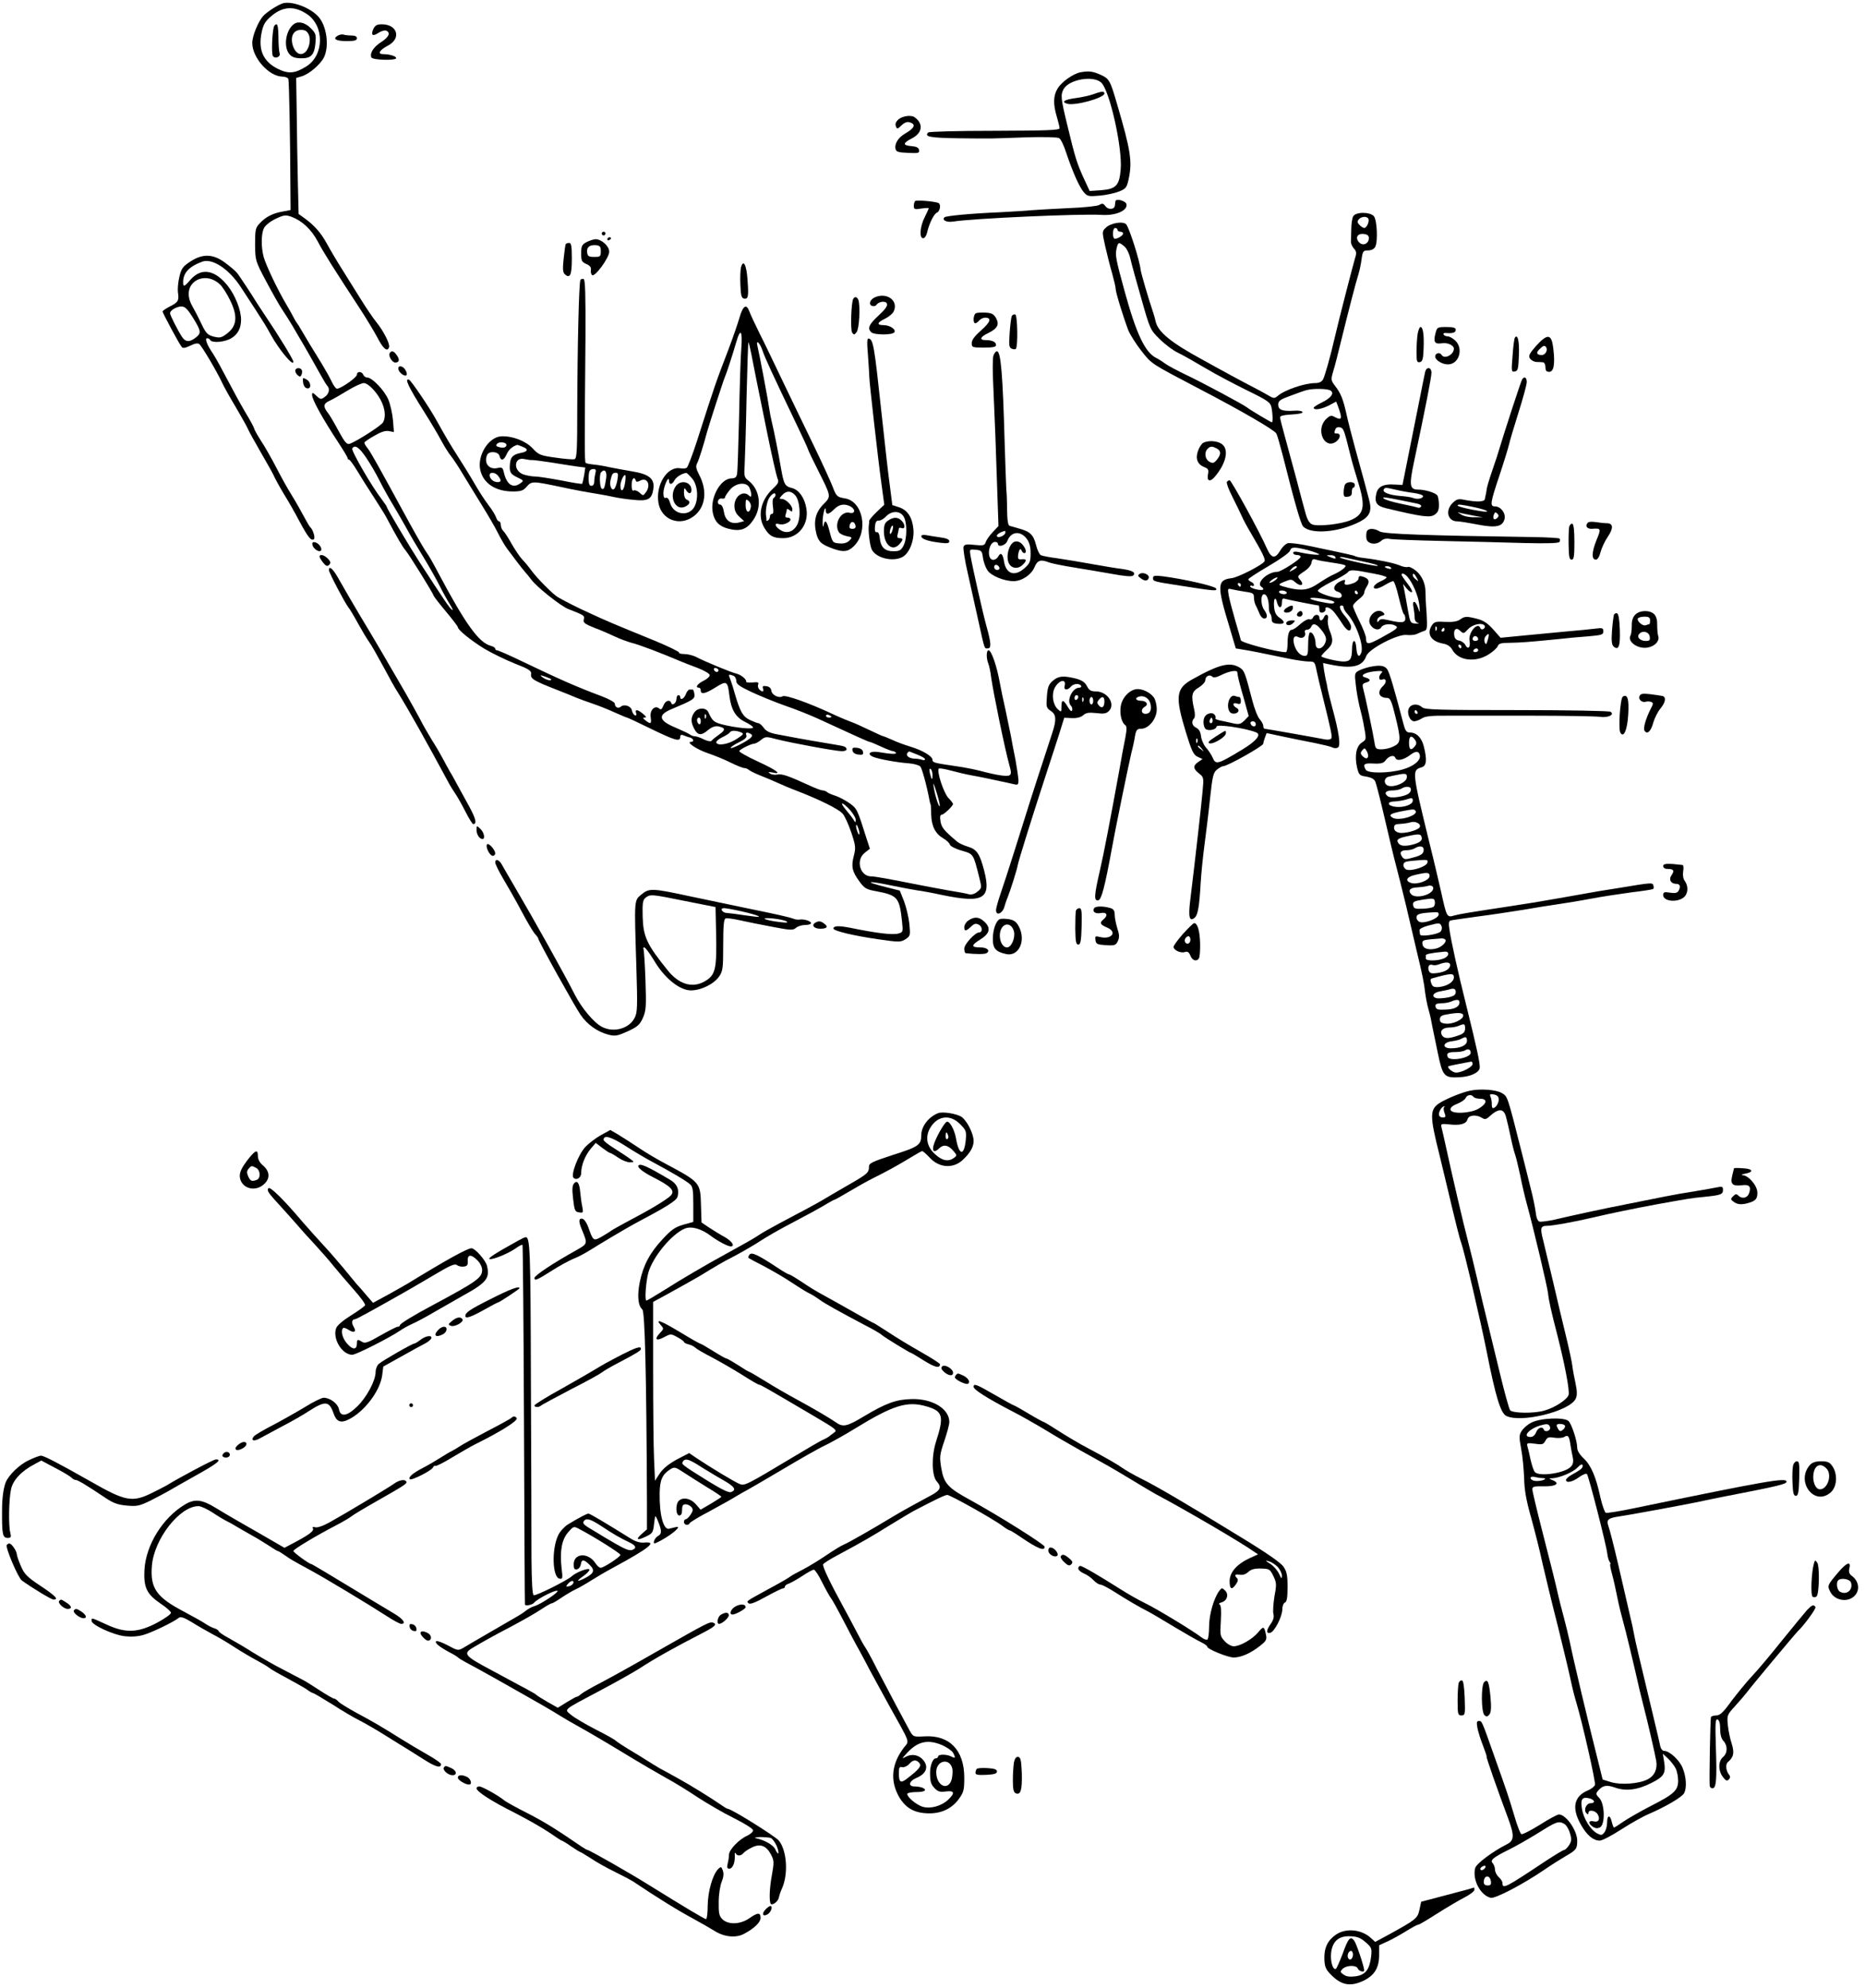 <?xml version="1.0" standalone="no"?>
<!DOCTYPE svg PUBLIC "-//W3C//DTD SVG 20010904//EN"
 "http://www.w3.org/TR/2001/REC-SVG-20010904/DTD/svg10.dtd">
<svg version="1.0" xmlns="http://www.w3.org/2000/svg"
 width="998pt" height="1064pt" viewBox="0 0 998 1064"
 preserveAspectRatio="xMidYMid meet">
<g transform="translate(0,1064) scale(0.1,-0.1)"
fill="#000000" stroke="none">
<path d="M1516 10623 c-26 -7 -87 -46 -108 -69 -27 -31 -58 -106 -58 -144 0
-79 89 -179 161 -180 15 0 29 -6 32 -12 4 -12 10 -313 11 -578 l1 -124 -42 -8
c-52 -9 -91 -28 -123 -63 -23 -24 -25 -34 -25 -113 1 -86 1 -88 59 -197 32
-60 70 -128 85 -150 15 -22 40 -62 57 -90 16 -27 33 -58 39 -67 22 -36 84
-146 110 -193 15 -27 31 -54 36 -59 16 -17 10 -44 -13 -60 -20 -15 -24 -14
-45 6 -20 19 -23 19 -23 4 0 -24 55 -124 141 -255 27 -41 49 -78 49 -82 0 -5
4 -9 8 -9 4 0 23 -26 42 -57 19 -32 59 -96 90 -143 30 -47 60 -94 66 -106 60
-113 89 -162 104 -179 19 -22 150 -233 150 -242 0 -3 29 -41 65 -84 36 -43 65
-81 65 -85 0 -15 71 -72 141 -115 40 -24 114 -60 164 -80 77 -30 90 -39 87
-57 -4 -24 14 -35 134 -82 44 -17 93 -37 109 -44 17 -7 55 -21 85 -31 30 -10
83 -31 118 -47 34 -15 64 -28 67 -28 3 0 61 -27 128 -60 130 -63 157 -71 157
-44 0 11 5 14 18 9 9 -4 25 -10 35 -12 19 -6 23 -23 5 -23 -29 0 29 -40 88
-60 36 -12 92 -35 124 -51 32 -16 65 -29 72 -29 8 0 18 -4 24 -9 5 -5 32 -19
60 -30 28 -11 71 -29 95 -40 24 -11 68 -30 98 -41 129 -50 226 -98 250 -124
11 -12 31 -56 46 -100 24 -71 25 -83 14 -126 -15 -57 -9 -84 30 -137 26 -36
37 -43 88 -52 117 -22 126 -33 140 -162 6 -57 5 -58 -21 -65 -32 -8 -114 2
-256 31 -62 12 -90 11 -90 -4 0 -13 112 -39 237 -57 116 -17 123 -16 149 0 26
18 26 20 20 84 -4 36 -17 90 -29 121 l-22 55 -75 19 c-117 29 -103 36 22 10
62 -13 129 -25 148 -28 19 -2 79 -13 134 -25 219 -45 262 -20 222 133 -23 88
-39 112 -86 126 -23 7 -49 19 -58 27 -72 61 -83 75 -89 108 -4 24 -2 36 6 36
12 0 61 47 61 58 0 3 -11 18 -25 32 -25 26 -64 145 -51 157 3 3 33 -2 66 -11
33 -9 84 -21 113 -26 28 -5 63 -12 77 -15 14 -3 45 -10 70 -15 25 -5 57 -12
73 -16 25 -6 27 -4 27 22 -1 16 -8 65 -16 109 -9 44 -20 100 -24 125 -5 25
-18 88 -29 140 -12 52 -26 119 -31 148 -16 89 -45 172 -60 172 -12 0 -13 -41
-1 -72 5 -13 12 -46 15 -73 11 -79 73 -382 97 -468 11 -39 11 -50 1 -56 -14
-8 -71 1 -157 24 -27 7 -86 19 -130 25 -116 17 -125 19 -125 34 0 19 -53 51
-120 71 -30 9 -73 25 -96 36 -23 10 -44 19 -47 19 -4 0 -38 16 -78 35 -39 19
-80 37 -92 41 -12 4 -56 22 -97 41 -132 62 -257 106 -272 97 -19 -12 -57 6
-60 29 -2 14 -11 23 -27 25 -18 3 -22 0 -18 -12 7 -19 -4 -21 -20 -5 -6 6 -9
18 -6 26 5 12 -2 14 -30 11 -20 -1 -35 0 -34 3 4 12 -25 37 -51 44 -28 6 -173
66 -220 91 -15 7 -42 14 -60 14 -18 0 -31 4 -28 8 2 4 -57 33 -132 64 -223 91
-263 108 -342 145 -69 31 -126 60 -174 87 -26 15 -111 100 -143 144 -15 21
-38 48 -50 60 -12 13 -36 49 -54 80 -17 31 -37 62 -45 70 -8 7 -14 22 -14 33
0 10 -4 19 -9 19 -5 0 -13 10 -16 21 -4 12 -22 42 -41 66 -19 25 -53 77 -75
116 -23 40 -62 103 -86 140 -44 69 -61 97 -115 194 -38 70 -138 217 -149 221
-26 10 -5 -36 81 -172 33 -52 74 -121 91 -153 17 -32 41 -70 53 -84 11 -14 39
-56 61 -93 22 -37 68 -111 101 -165 34 -55 74 -123 88 -152 15 -30 37 -68 49
-84 42 -57 82 -109 97 -126 8 -9 24 -28 35 -43 31 -40 157 -140 196 -155 87
-34 88 -35 83 -56 -4 -17 5 -24 58 -45 35 -13 83 -34 108 -46 25 -12 65 -27
90 -34 44 -11 149 -51 265 -100 17 -7 57 -23 90 -35 33 -13 61 -29 63 -37 1
-8 -13 -21 -33 -31 -33 -16 -47 -37 -25 -37 6 0 10 -7 10 -15 0 -23 24 -18 80
17 59 37 64 34 73 -43 9 -76 34 -118 84 -142 23 -11 43 -25 43 -30 0 -11 -93
-2 -164 16 -46 12 -54 19 -76 67 -12 25 -56 24 -74 -2 -20 -28 -20 -51 -1 -88
19 -36 38 -38 75 -6 20 16 37 22 54 19 39 -8 40 -19 4 -44 -18 -13 -36 -27
-40 -33 -4 -5 -20 -3 -41 7 -19 10 -41 17 -49 17 -8 0 -18 4 -24 8 -5 5 -39
21 -76 37 -93 38 -101 68 -25 100 119 50 126 55 123 81 -2 13 -6 24 -9 24 -4
0 -12 0 -17 0 -6 0 -15 -11 -20 -25 -9 -24 -30 -35 -30 -15 0 6 -4 10 -10 10
-5 0 -10 -9 -10 -19 0 -23 -22 -40 -28 -23 -7 21 -32 13 -42 -14 -8 -20 -13
-24 -23 -15 -23 19 -51 -10 -45 -47 5 -36 1 -39 -28 -17 -14 11 -16 15 -4 15
11 0 8 6 -9 20 -28 24 -45 26 -37 4 4 -10 1 -14 -6 -12 -7 3 -14 14 -16 25 -4
24 -40 37 -59 22 -14 -13 -33 -4 -33 16 0 7 -32 25 -72 40 -131 49 -220 88
-420 184 -70 34 -132 61 -138 61 -5 0 -10 4 -10 9 0 5 -10 11 -23 15 -64 16
-136 116 -282 391 -26 50 -53 97 -60 105 -7 8 -49 80 -93 160 -178 327 -206
376 -223 399 -11 13 -19 27 -19 32 0 4 24 21 53 37 36 21 60 29 79 25 l26 -5
-5 63 c-3 35 -14 85 -25 111 -21 50 -87 118 -113 118 -9 0 -18 7 -21 15 -8 19
-34 19 -34 0 0 -15 -85 -74 -106 -75 -7 0 -19 17 -29 38 -9 20 -34 64 -54 97
-42 67 -90 147 -112 185 -8 14 -16 27 -19 30 -3 3 -11 16 -18 30 -7 14 -26 48
-42 75 -44 74 -106 204 -119 250 -14 53 -14 124 2 155 7 14 34 36 62 49 44 21
53 22 85 11 56 -21 106 -67 141 -133 31 -59 84 -143 224 -357 34 -52 77 -123
95 -157 31 -60 53 -78 62 -51 6 17 -29 86 -67 133 -18 22 -56 78 -85 125 -29
47 -74 119 -100 160 -26 41 -62 102 -80 135 -32 59 -69 101 -124 140 l-28 20
-4 170 c-2 94 -5 257 -6 364 l-3 194 27 8 c41 11 103 64 122 103 29 61 14 169
-31 218 -43 47 -138 83 -187 71z m126 -58 c95 -63 93 -220 -2 -280 -62 -39
-97 -42 -156 -12 -76 39 -103 101 -84 193 9 43 19 60 52 88 61 52 122 56 190
11z m362 -2017 c49 -57 68 -127 46 -168 -10 -18 -143 -103 -179 -115 -15 -5
-27 9 -61 72 -23 43 -48 85 -55 93 -27 34 -25 50 8 65 18 8 61 33 97 55 36 22
75 40 87 40 13 0 35 -16 57 -42z m-46 -355 c22 -32 54 -87 72 -123 18 -36 51
-96 75 -135 23 -38 55 -95 72 -125 16 -30 54 -95 85 -145 30 -49 70 -119 88
-155 18 -36 44 -83 58 -105 14 -22 18 -34 10 -28 -14 12 -39 48 -175 258 -53
82 -173 284 -173 292 0 3 -13 22 -28 42 -51 65 -164 260 -157 271 14 22 36 7
73 -47z m1886 -1144 c-6 -11 -24 -2 -24 11 0 5 7 7 15 4 8 -4 12 -10 9 -15z
m-894 -45 c0 -9 -28 -3 -46 11 -17 13 -16 14 14 4 17 -6 32 -13 32 -15z m974
20 c9 -3 16 -16 16 -28 0 -17 17 -29 83 -60 45 -21 126 -54 180 -73 53 -18
130 -49 170 -67 201 -93 275 -126 280 -126 4 0 31 -11 61 -25 30 -14 59 -25
65 -25 5 0 12 -4 15 -8 6 -9 -26 -8 -90 3 -47 8 -69 -9 -32 -25 28 -12 126
-30 192 -35 27 -2 54 -10 61 -17 9 -11 34 -100 50 -186 2 -9 4 -17 5 -17 1 0
3 -25 3 -55 2 -63 23 -103 67 -128 16 -9 31 -24 33 -32 2 -8 30 -23 63 -32 65
-19 62 -16 95 -147 13 -52 13 -54 -11 -73 -14 -12 -32 -17 -44 -14 -12 4 -61
13 -111 21 -49 9 -121 22 -160 30 -161 32 -232 45 -253 45 -60 0 -84 87 -35
126 l28 22 -19 58 c-48 152 -50 157 -89 185 -21 15 -55 33 -75 40 -20 6 -41
15 -46 20 -6 5 -16 9 -24 9 -7 0 -37 11 -65 24 -120 55 -152 66 -177 61 -14
-3 -32 0 -40 6 -12 8 -9 9 13 5 56 -13 24 12 -78 59 -57 26 -102 52 -99 56 6
11 64 39 79 39 7 0 24 9 37 20 24 19 28 19 84 4 78 -20 317 -64 349 -64 14 0
25 4 25 9 0 14 -10 18 -55 25 -49 8 -201 34 -235 41 -14 3 -50 9 -80 15 -40 7
-60 17 -73 35 -10 14 -23 25 -29 25 -5 0 -26 8 -45 17 -38 18 -53 44 -83 148
-9 33 -21 68 -25 78 -8 18 -5 20 19 11z m-147 -226 c-3 -8 -6 -5 -6 6 -1 11 2
17 5 13 3 -3 4 -12 1 -19z m673 6 c0 -2 -7 -4 -15 -4 -8 0 -15 4 -15 10 0 5 7
7 15 4 8 -4 15 -8 15 -10z m-700 -25 c0 -11 -4 -17 -10 -14 -5 3 -10 13 -10
21 0 8 5 14 10 14 6 0 10 -9 10 -21z m215 -58 c17 -7 15 -11 -22 -35 -43 -29
-103 -39 -110 -20 -2 6 12 19 31 28 19 9 38 21 41 26 7 12 32 12 60 1z m53 -9
c10 -7 8 -12 -5 -24 -26 -21 -103 -59 -103 -50 0 4 20 18 45 30 31 15 43 26
39 37 -7 16 4 19 24 7z m895 -112 c20 -8 37 -18 37 -23 0 -5 -7 -6 -16 -3 -9
3 -25 6 -37 6 -30 0 -51 15 -42 29 4 7 10 11 13 9 4 -2 24 -10 45 -18z m77
-107 c0 -32 -5 -28 -14 10 -4 19 -3 26 4 22 5 -3 10 -18 10 -32z m39 -163 c-1
-23 -25 49 -32 95 -5 32 -2 28 13 -20 11 -33 19 -67 19 -75z m-480 -25 c17
-20 31 -43 30 -53 0 -15 -2 -15 -12 2 -7 11 -25 34 -41 53 -15 18 -24 33 -18
33 5 0 24 -16 41 -35z m50 -125 c0 -9 -4 -8 -9 5 -5 11 -9 27 -9 35 0 9 4 8 9
-5 5 -11 9 -27 9 -35z"/>
<path d="M1574 10512 c-44 -30 -59 -121 -26 -161 13 -16 29 -22 61 -23 55 -1
73 17 79 81 4 46 2 53 -26 81 -29 29 -65 38 -88 22z m78 -57 c14 -30 1 -83
-25 -99 -24 -15 -49 3 -61 43 -13 47 5 81 44 81 23 0 33 -6 42 -25z"/>
<path d="M1466 10498 c-10 -31 -14 -145 -6 -157 11 -19 44 -5 36 15 -3 9 -6
47 -6 85 0 41 -4 69 -10 69 -6 0 -12 -6 -14 -12z"/>
<path d="M4562 6623 c2 -11 14 -19 31 -21 23 -3 28 0 25 15 -2 11 -14 19 -31
21 -23 3 -28 0 -25 -15z"/>
<path d="M1998 10485 c-15 -33 -4 -42 27 -21 15 10 33 15 41 12 26 -10 15 -35
-26 -61 -41 -26 -62 -59 -53 -82 6 -15 133 -18 133 -4 0 10 -34 21 -68 21 -34
0 -23 21 24 46 73 38 51 114 -33 114 -26 0 -36 -6 -45 -25z"/>
<path d="M1807 10449 c-29 -17 -9 -29 49 -29 41 0 54 4 54 15 0 10 -10 15 -29
15 -16 0 -35 2 -43 5 -7 2 -21 0 -31 -6z"/>
<path d="M5781 10253 c-39 -8 -100 -51 -121 -86 -24 -38 -25 -84 -5 -151 8
-27 15 -55 15 -62 0 -11 -68 -13 -347 -14 -194 0 -351 -4 -356 -9 -23 -23 11
-29 166 -31 192 -2 154 -2 355 5 90 3 171 1 179 -4 9 -4 26 -39 38 -77 35
-104 71 -186 95 -213 19 -22 26 -23 84 -18 35 3 81 13 104 22 38 16 42 20 53
73 18 89 9 149 -61 387 -40 138 -43 143 -93 166 -42 18 -60 20 -106 12z m112
-55 c45 -42 114 -349 104 -465 -7 -86 -25 -105 -106 -111 l-60 -4 -27 58 c-42
91 -50 118 -93 296 -34 140 -36 160 -20 190 28 53 159 76 202 36z"/>
<path d="M5848 10135 c-20 -7 -61 -16 -92 -20 -60 -8 -79 -20 -46 -30 41 -13
200 31 200 55 0 13 -17 12 -62 -5z"/>
<path d="M4809 10002 c-15 -13 -20 -25 -15 -37 6 -17 8 -17 30 4 17 16 31 21
45 16 34 -10 25 -31 -26 -60 -36 -21 -57 -54 -51 -81 3 -16 14 -20 66 -22 57
-3 63 -1 60 15 -2 13 -14 19 -41 21 -47 4 -47 16 2 41 57 29 64 78 16 113 -18
14 -63 8 -86 -10z"/>
<path d="M4897 9564 c-4 -4 -7 -16 -7 -27 0 -17 5 -19 40 -13 22 3 40 4 40 1
0 -2 -10 -23 -21 -46 -26 -49 -31 -114 -9 -114 8 0 17 13 21 30 11 49 37 102
54 108 15 7 21 42 8 50 -16 9 -119 18 -126 11z"/>
<path d="M5969 9563 c-1 -4 -2 -15 -3 -23 -2 -22 -36 -24 -51 -3 -11 15 -17
16 -33 6 -10 -6 -84 -14 -168 -17 -82 -4 -169 -9 -194 -11 -25 -3 -101 -7
-170 -11 -148 -6 -289 -19 -296 -27 -15 -15 11 -28 45 -23 102 17 685 43 796
36 75 -5 140 23 133 57 -3 18 -57 33 -59 16z"/>
<path d="M7241 9482 c-5 -9 -10 -40 -10 -67 -1 -28 -1 -58 -2 -69 0 -10 7 -26
16 -36 14 -15 15 -25 6 -52 -10 -33 -83 -315 -107 -418 -25 -109 -54 -211 -64
-230 -7 -13 -21 -20 -42 -20 -56 0 -165 -37 -201 -69 -17 -14 -21 -14 -50 3
-18 11 -70 39 -117 63 -47 25 -114 61 -150 81 -36 20 -74 41 -85 47 -168 91
-239 149 -251 205 -3 14 -9 36 -14 50 -21 61 -64 207 -66 225 -6 54 -60 221
-77 244 -16 19 -85 8 -110 -18 -20 -19 -20 -21 -3 -98 10 -43 26 -108 37 -145
10 -36 19 -74 19 -83 0 -19 40 -149 68 -223 10 -24 41 -73 70 -110 56 -71 47
-65 312 -204 226 -118 400 -219 410 -238 5 -9 20 -62 34 -116 67 -266 97 -369
110 -382 43 -43 191 -31 302 26 54 28 67 57 50 119 -7 26 -19 71 -26 98 -8 28
-29 106 -48 175 -19 69 -40 152 -47 185 -18 80 -30 110 -60 149 -23 30 -24 34
-11 78 8 25 28 103 45 174 37 150 77 306 91 349 5 17 13 52 16 78 6 43 9 47
35 47 17 0 32 7 38 19 15 28 10 143 -7 164 -21 24 -98 24 -111 -1z m82 -14 c5
-16 -10 -48 -23 -48 -5 0 -16 7 -25 16 -12 12 -13 19 -4 30 14 17 46 18 52 2z
m-1343 -58 c0 -5 7 -10 15 -10 8 0 15 -4 15 -10 0 -12 -40 -34 -48 -26 -11 12
-7 56 5 56 7 0 13 -4 13 -10z m1345 -44 c0 -30 -31 -44 -51 -24 -24 24 -11 50
23 46 20 -2 28 -9 28 -22z m-1309 -44 c12 -9 27 -39 33 -67 6 -27 33 -124 59
-215 46 -163 48 -166 98 -215 27 -27 72 -61 100 -74 27 -13 92 -50 144 -81 52
-31 152 -84 221 -118 115 -56 127 -65 133 -93 7 -35 8 -79 2 -79 -5 0 -119 68
-132 79 -18 15 -244 136 -329 176 -44 21 -93 47 -110 59 -16 12 -38 26 -49 31
-59 30 -106 130 -169 360 -46 168 -50 189 -42 225 8 35 12 36 41 12z m1104
-772 c22 -14 2 -41 -49 -65 -22 -11 -41 -23 -41 -27 0 -15 41 -8 81 12 l39 21
9 -23 c26 -71 23 -81 -20 -58 -15 9 -24 6 -44 -14 -56 -56 -8 -163 54 -120 24
17 28 44 6 44 -17 0 -17 2 -9 23 3 9 13 13 25 10 19 -5 21 -11 55 -148 8 -33
26 -96 40 -140 43 -137 35 -179 -42 -210 -53 -21 -175 -34 -203 -21 -14 6 -26
26 -35 60 -8 28 -31 114 -51 191 -21 77 -48 178 -61 225 -13 46 -24 90 -24 97
0 8 21 13 63 15 37 2 60 7 57 13 -3 6 -23 9 -45 7 -63 -4 -85 5 -85 32 0 21
10 28 68 49 37 14 76 28 87 30 37 9 110 7 125 -3z"/>
<path d="M7196 8044 c-3 -9 -6 -27 -6 -41 0 -20 4 -24 23 -21 16 2 22 9 21 26
0 12 3 22 8 22 4 0 8 7 8 15 0 20 -46 20 -54 -1z"/>
<path d="M3220 9390 c0 -5 5 -10 10 -10 6 0 10 5 10 10 0 6 -4 10 -10 10 -5 0
-10 -4 -10 -10z"/>
<path d="M3250 9359 c0 -5 5 -7 10 -4 6 3 10 8 10 11 0 2 -4 4 -10 4 -5 0 -10
-5 -10 -11z"/>
<path d="M3138 9344 c-24 -13 -28 -21 -28 -60 0 -40 3 -46 28 -57 19 -8 26
-18 24 -31 -2 -10 1 -23 6 -28 14 -14 92 92 92 125 0 30 -41 67 -74 67 -11 -1
-33 -8 -48 -16z m77 -49 c0 -28 -3 -30 -35 -30 -29 0 -36 4 -38 24 -4 28 13
42 48 39 21 -3 25 -8 25 -33z"/>
<path d="M3027 9333 c-2 -5 -7 -40 -11 -79 -6 -57 -4 -73 8 -83 27 -23 36 -2
36 85 0 66 -3 84 -14 84 -8 0 -17 -3 -19 -7z"/>
<path d="M1018 9240 c-40 -26 -48 -38 -58 -81 -7 -28 -10 -65 -8 -82 7 -45 2
-55 -43 -77 -21 -11 -39 -23 -39 -27 0 -8 89 -174 102 -189 6 -9 18 -7 46 6
26 13 41 15 49 8 14 -11 97 -152 122 -207 9 -20 42 -79 74 -132 31 -53 60
-105 64 -115 4 -11 36 -68 71 -129 35 -60 68 -119 72 -131 5 -11 27 -51 50
-89 23 -37 60 -102 82 -144 47 -87 62 -106 77 -97 10 6 -4 53 -20 66 -3 3 -19
30 -35 60 -16 30 -44 80 -63 110 -19 30 -56 96 -81 145 -26 50 -63 116 -84
147 -20 31 -36 61 -36 65 0 4 -21 44 -48 88 -26 44 -69 123 -96 175 -27 52
-61 114 -76 137 -33 48 -46 83 -31 83 5 0 13 -4 16 -10 11 -17 78 -11 113 10
35 21 52 54 52 99 0 52 -31 130 -71 181 -69 87 -141 99 -199 34 -34 -40 -40
-41 -40 -14 0 50 32 84 103 110 54 19 143 -40 206 -137 21 -32 55 -85 77 -118
54 -84 56 -87 83 -136 44 -80 121 -173 121 -145 0 11 -74 133 -149 244 -20 30
-40 61 -46 70 -21 35 -95 148 -107 162 -7 9 -35 33 -62 53 -65 49 -121 51
-188 7z m159 -122 c13 -12 37 -49 53 -82 44 -88 39 -142 -19 -184 -27 -20 -36
-21 -69 -13 -32 9 -41 19 -64 68 -15 32 -37 74 -48 93 -36 62 -23 121 32 145
38 15 81 5 115 -27z m-144 -179 c42 -68 44 -80 20 -101 -35 -30 -59 -31 -79
-1 -24 37 -64 116 -64 127 0 15 34 35 60 36 20 0 33 -13 63 -61z"/>
<path d="M3965 9208 c-3 -13 -5 -55 -3 -93 2 -55 6 -70 19 -73 23 -4 26 11 19
102 -5 79 -23 112 -35 64z"/>
<path d="M3106 9142 c-8 -13 -16 -357 -17 -682 0 -228 -2 -272 -14 -277 -8 -3
-54 1 -102 8 -81 11 -91 15 -123 50 -38 40 -109 67 -168 64 -68 -4 -129 -103
-112 -180 16 -72 82 -115 174 -115 43 0 56 4 74 25 27 31 31 31 183 -1 68 -15
151 -30 184 -35 33 -5 78 -14 101 -19 23 -5 70 -12 105 -15 76 -8 97 3 105 57
9 55 -21 81 -116 96 -41 7 -95 17 -120 22 -25 6 -62 12 -83 14 -21 2 -40 6
-43 9 -6 5 -6 100 -1 671 1 227 -1 310 -10 313 -6 2 -14 0 -17 -5z m-396 -883
c0 -13 -15 -18 -38 -12 -17 4 -20 9 -12 18 11 13 50 9 50 -6z m84 -9 c36 -13
32 -27 -8 -34 -39 -8 -54 -21 -57 -56 -4 -46 1 -56 38 -74 36 -17 37 -19 18
-32 -40 -30 -74 -8 -89 59 -6 25 -10 28 -35 22 -44 -9 -72 25 -55 69 9 24 60
21 67 -4 7 -29 23 -25 38 9 11 24 29 41 56 50 1 1 13 -3 27 -9z m56 -72 c8 0
53 -6 100 -13 47 -8 107 -17 134 -21 l48 -6 -6 -41 c-4 -23 -9 -43 -11 -46 -3
-2 -53 6 -112 18 -60 11 -122 21 -139 21 -17 0 -45 5 -63 11 -57 20 -51 97 7
82 15 -3 33 -6 42 -5z m336 -70 c-3 -13 -6 -33 -6 -45 0 -14 -6 -23 -15 -23
-11 0 -15 11 -15 38 0 42 5 52 28 52 10 0 13 -7 8 -22z m58 -25 c-8 -54 -12
-65 -24 -58 -11 7 -14 78 -3 88 19 20 31 5 27 -30z m-578 10 c18 -24 17 -33
-4 -33 -21 0 -42 18 -42 37 0 19 31 16 46 -4z m638 -20 c-3 -21 -11 -42 -16
-48 -14 -15 -28 15 -21 45 8 35 12 40 29 40 12 0 13 -8 8 -37z m40 -21 c-6
-41 -24 -49 -24 -11 0 23 19 63 26 56 3 -2 2 -23 -2 -45z m58 17 c3 -9 9 -9
24 -1 38 20 59 -24 30 -63 -14 -19 -15 -19 -34 -1 -12 10 -26 15 -31 11 -7 -4
-11 7 -11 29 0 34 14 49 22 25z"/>
<path d="M4684 9050 c-28 -11 -38 -39 -18 -47 9 -3 19 -1 23 4 12 20 51 25 57
8 5 -11 -9 -31 -45 -64 -52 -48 -60 -68 -39 -89 15 -15 115 -16 124 0 10 15
-24 38 -58 38 -38 0 -35 14 7 34 19 9 40 26 46 37 30 56 -31 106 -97 79z"/>
<path d="M4566 9041 c-11 -18 -16 -166 -6 -181 9 -13 12 -13 24 3 14 18 20
134 10 170 -6 18 -19 23 -28 8z"/>
<path d="M3958 8943 c-9 -32 -35 -107 -58 -168 -71 -186 -68 -175 -172 -500
-23 -71 -47 -133 -53 -138 -5 -4 -21 -6 -35 -3 -70 12 -134 -91 -116 -188 17
-89 115 -125 189 -68 62 47 74 135 28 222 -17 33 -19 45 -10 62 9 17 33 93 53
168 12 42 88 278 96 295 9 21 36 103 61 188 21 73 33 57 26 -35 -4 -46 -9
-211 -12 -368 -4 -157 -8 -295 -11 -307 -3 -17 -11 -23 -29 -23 -59 0 -116
-103 -101 -182 9 -48 33 -74 82 -87 64 -17 100 -5 134 45 49 70 38 163 -25
212 -23 18 -24 24 -20 88 2 38 7 200 10 359 4 160 8 291 10 293 1 2 8 -25 15
-60 15 -77 25 -130 84 -418 25 -124 51 -236 56 -249 9 -20 6 -28 -25 -57 -65
-61 -83 -147 -44 -210 26 -43 47 -54 100 -54 81 0 139 74 124 159 -9 56 -39
99 -76 109 -38 9 -44 19 -58 97 -16 93 -40 213 -50 253 -5 20 -12 55 -15 77
-5 40 -52 289 -63 334 -9 38 14 16 28 -27 12 -36 52 -123 181 -392 33 -69 61
-129 62 -135 1 -5 25 -56 53 -111 72 -144 72 -139 28 -184 -42 -43 -53 -92
-36 -158 12 -43 27 -56 91 -79 53 -19 79 -16 110 15 79 79 48 240 -49 255 -42
7 -46 11 -66 64 -10 26 -57 129 -105 228 -48 99 -122 252 -164 340 -42 88 -96
201 -121 250 -25 50 -49 102 -55 118 -15 43 -34 32 -52 -30z m-254 -864 c29
-34 35 -105 13 -149 -29 -57 -113 -46 -131 18 -6 21 -14 31 -23 28 -9 -4 -13
4 -13 27 1 34 29 97 30 65 0 -24 17 -23 30 3 10 17 40 36 62 38 3 1 18 -13 32
-30z m306 -48 c5 -11 10 -28 10 -37 0 -14 -3 -15 -12 -6 -30 30 -78 -3 -78
-55 0 -24 8 -41 26 -58 l26 -24 -27 -7 c-44 -11 -74 10 -81 56 -4 25 -12 40
-21 40 -8 0 -13 7 -11 18 2 10 11 16 21 14 9 -2 17 1 17 7 0 5 12 23 26 40 31
37 87 44 104 12z m245 -41 c26 -29 32 -118 11 -158 -20 -39 -57 -50 -91 -28
-30 20 -33 40 -5 31 21 -7 60 10 60 25 0 6 -7 10 -16 10 -11 0 -14 5 -10 16 3
9 6 20 6 26 0 6 6 6 15 -2 12 -10 15 -10 15 4 0 21 -35 56 -57 56 -14 0 -14 2
2 20 23 25 47 25 70 0z m-105 1 c0 -6 -5 -13 -10 -16 -6 -4 -7 -23 -4 -46 4
-26 3 -39 -5 -39 -6 0 -11 -6 -11 -14 0 -8 -5 -18 -10 -21 -6 -4 -10 -3 -9 2
1 4 0 13 -1 18 -6 26 3 81 17 102 16 23 33 31 33 14z m-132 -64 c-6 -38 -28
-31 -28 8 0 33 2 36 15 25 9 -7 15 -22 13 -33z m533 3 c29 -16 25 -42 -5 -34
-46 11 -85 -60 -57 -104 5 -8 23 -17 41 -21 32 -6 32 -7 15 -24 -12 -12 -29
-17 -54 -15 -35 3 -36 5 -51 61 -15 60 -26 72 -33 35 -2 -13 -5 -5 -5 17 -1
40 16 100 17 63 1 -25 16 -22 45 7 27 27 55 31 87 15z m27 -103 c2 -11 -3 -17
-16 -17 -15 0 -19 5 -15 20 6 24 26 21 31 -3z"/>
<path d="M3616 8038 c-38 -54 -3 -133 49 -110 28 13 32 30 10 38 -9 4 -15 19
-15 38 1 26 2 28 11 14 13 -23 29 -23 29 0 0 44 -58 57 -84 20z"/>
<path d="M5223 8964 c-15 -6 -18 -54 -4 -54 5 0 14 7 21 15 7 8 21 15 31 15
37 0 30 -23 -20 -67 -35 -31 -51 -52 -51 -69 0 -23 3 -24 65 -24 49 0 65 3 65
14 0 16 -21 26 -56 26 -35 0 -29 17 13 37 51 25 62 46 43 81 -13 22 -24 27
-55 29 -22 1 -46 0 -52 -3z"/>
<path d="M5415 8950 c-4 -6 -9 -47 -12 -90 -5 -69 -3 -80 11 -86 9 -4 19 -4
22 -1 12 12 9 180 -3 184 -6 2 -14 -1 -18 -7z"/>
<path d="M7586 8853 c-3 -21 -6 -64 -6 -96 0 -50 2 -58 18 -55 14 3 18 16 20
73 3 74 -3 115 -17 115 -5 0 -11 -17 -15 -37z"/>
<path d="M7682 8858 c-13 -49 -5 -61 34 -55 30 5 64 -11 64 -29 0 -32 -50 -58
-65 -34 -10 17 -35 11 -35 -8 0 -19 37 -42 68 -42 60 0 85 85 39 128 -13 12
-31 22 -40 22 -9 0 -19 4 -22 10 -3 5 2 9 12 8 37 -3 53 2 53 17 0 11 -12 15
-50 15 -47 0 -50 -1 -58 -32z"/>
<path d="M8106 8832 c-3 -5 -9 -49 -12 -97 -7 -82 -6 -87 12 -83 17 3 19 14
22 87 3 77 -7 117 -22 93z"/>
<path d="M8220 8789 c-36 -41 -42 -54 -33 -67 5 -9 21 -18 34 -19 13 0 30 -1
37 -2 6 -1 12 -12 12 -26 0 -18 5 -25 20 -25 25 0 32 43 22 125 -9 79 -30 82
-92 14z m54 -8 c10 -15 -5 -41 -23 -41 -28 0 -33 12 -13 31 20 20 28 23 36 10z"/>
<path d="M4645 8734 c4 -55 7 -106 7 -114 0 -24 46 -433 64 -563 l16 -118 -41
-39 c-23 -22 -40 -43 -40 -47 1 -5 0 -12 -1 -18 -6 -29 4 -113 15 -136 24 -46
112 -67 164 -40 37 20 64 87 59 148 -6 64 -31 104 -79 119 l-34 11 -12 94
c-13 96 -21 173 -47 409 -37 346 -43 381 -66 388 -10 4 -12 -14 -5 -94z m189
-856 c21 -29 21 -120 1 -158 -13 -25 -22 -30 -54 -30 -46 0 -68 21 -73 70 -2
22 -8 34 -16 32 -9 -2 -12 7 -10 30 2 24 8 33 20 32 9 -1 27 9 39 22 29 31 73
32 93 2z"/>
<path d="M4752 7854 c-17 -11 -22 -25 -22 -57 0 -73 46 -111 83 -69 21 23 21
32 1 32 -12 0 -15 6 -10 23 3 12 6 25 6 29 0 4 7 5 15 2 20 -8 20 20 -1 40
-20 20 -43 20 -72 0z m23 -54 c-4 -12 -9 -19 -12 -17 -3 3 -2 15 2 27 4 12 9
19 12 17 3 -3 2 -15 -2 -27z"/>
<path d="M2085 8750 c-8 -14 13 -50 30 -50 22 0 25 15 9 38 -16 24 -29 28 -39
12z"/>
<path d="M5315 8733 c-3 -15 -4 -83 0 -152 9 -198 14 -330 21 -551 l7 -205
-31 -33 c-17 -18 -34 -42 -37 -53 -6 -18 -13 -20 -60 -15 -43 5 -54 3 -59 -10
-3 -9 7 -75 24 -147 16 -73 41 -186 56 -252 34 -154 31 -145 49 -145 21 0 19
29 -6 118 -20 72 -74 312 -86 380 -5 33 -5 33 28 30 31 -3 34 -6 39 -43 3 -22
14 -52 24 -67 19 -29 89 -58 140 -58 44 0 95 34 112 75 15 37 33 43 78 25 14
-5 71 -17 128 -26 57 -9 150 -25 207 -35 71 -13 108 -16 115 -9 16 16 -4 27
-58 35 -27 3 -99 15 -160 26 -61 11 -145 25 -186 31 -41 5 -82 13 -90 17 -8 4
-20 29 -26 55 -14 54 -31 71 -89 87 -22 6 -46 13 -52 15 -9 2 -13 29 -14 86 0
46 -2 94 -4 108 -1 14 -5 129 -9 255 -10 359 -20 485 -41 485 -7 0 -16 -12
-20 -27z m65 -943 c0 -15 -38 -32 -45 -20 -5 8 17 23 43 29 1 1 2 -3 2 -9z
m114 -33 c15 -20 21 -43 21 -79 0 -43 -4 -53 -33 -79 -52 -46 -98 -31 -109 35
-7 44 -18 53 -32 27 -6 -11 -19 -18 -28 -17 -35 5 -23 96 12 96 8 0 15 -4 15
-10 0 -21 41 -9 50 14 19 52 70 58 104 13z m-146 -155 c2 -7 -3 -12 -12 -12
-9 0 -16 7 -16 16 0 17 22 14 28 -4z"/>
<path d="M5433 7742 c-29 -4 -51 -70 -37 -110 11 -33 48 -41 75 -16 25 23 24
34 -3 31 -19 -2 -22 2 -20 23 5 30 13 40 19 23 3 -7 9 -13 14 -13 14 0 10 23
-9 45 -10 13 -26 20 -39 17z"/>
<path d="M2132 8664 c3 -19 34 -41 43 -32 4 3 2 16 -5 27 -13 25 -43 28 -38 5z"/>
<path d="M1580 8656 c0 -7 6 -19 14 -25 11 -9 15 -8 20 5 3 9 4 20 0 25 -8 14
-34 11 -34 -5z"/>
<path d="M7626 8648 c-3 -13 -13 -61 -22 -108 -9 -47 -35 -177 -58 -290 l-41
-205 -45 2 c-57 4 -87 -12 -95 -48 -11 -48 1 -67 53 -79 191 -46 233 -51 258
-35 18 12 24 24 24 53 0 20 -4 43 -8 50 -10 15 -66 32 -104 32 -45 0 -48 23
-21 150 63 297 93 452 93 475 0 32 -28 34 -34 3z m-156 -629 c25 -6 68 -14 95
-17 28 -4 50 -11 50 -17 0 -13 -31 -19 -53 -10 -9 4 -41 9 -71 11 -59 5 -95
20 -86 35 7 11 8 11 65 -2z m40 -59 c25 -5 58 -12 73 -15 16 -3 25 -10 21 -16
-3 -6 -12 -8 -19 -5 -8 3 -49 12 -92 21 -43 9 -82 21 -88 27 -10 10 1 9 105
-12z"/>
<path d="M1622 8593 c2 -17 10 -29 21 -31 25 -5 22 35 -4 48 -19 11 -20 9 -17
-17z"/>
<path d="M8145 8609 c-6 -9 -91 -268 -135 -414 -11 -33 -26 -78 -34 -101 -8
-23 -17 -54 -20 -70 -2 -16 -5 -31 -6 -34 -1 -3 -3 -12 -4 -20 -1 -16 -42 -18
-109 -5 -32 7 -42 4 -62 -15 -43 -40 -29 -100 23 -100 13 0 62 -8 108 -17 99
-19 134 -12 145 29 8 31 -20 68 -51 68 -28 0 -26 17 24 166 24 72 47 147 51
165 4 19 27 96 51 172 24 76 44 149 44 163 0 25 -14 32 -25 13z m-257 -683
c74 -16 97 -31 32 -21 -58 9 -120 24 -120 30 0 8 20 5 88 -9z m0 -46 l47 -8
-45 0 c-25 -1 -56 5 -70 14 -24 14 -24 15 -2 8 13 -3 45 -9 70 -14z m124 -12
c-6 -6 -15 -9 -18 -5 -4 3 -4 14 0 23 5 13 9 15 18 6 9 -9 9 -15 0 -24z"/>
<path d="M6438 8270 c-9 -6 -22 -26 -28 -45 -14 -41 -1 -71 35 -85 21 -8 24
-14 19 -40 -7 -35 12 -41 36 -12 62 72 78 148 38 176 -25 18 -74 20 -100 6z
m73 -30 c24 -13 24 -31 1 -60 -16 -19 -22 -21 -40 -11 -24 13 -29 50 -10 69
15 15 24 15 49 2z"/>
<path d="M6565 8061 c-3 -6 10 -41 29 -78 19 -37 41 -84 50 -103 8 -19 31 -62
51 -95 59 -101 77 -136 72 -148 -7 -18 -141 -87 -176 -91 -79 -9 -80 -39 -10
-268 l32 -108 36 -6 c36 -5 114 -21 248 -49 40 -8 87 -15 105 -15 33 0 34 -2
44 -52 6 -29 19 -84 29 -123 49 -198 55 -227 49 -237 -3 -5 -18 -8 -33 -5 -72
14 -317 57 -323 57 -5 0 -8 7 -8 15 0 9 -9 25 -19 36 -11 12 -29 58 -40 102
-39 149 -42 157 -65 173 -53 34 -110 20 -255 -61 -89 -49 -94 -92 -34 -287 30
-98 40 -118 62 -128 l26 -12 -22 -15 c-30 -20 -29 -37 3 -62 26 -20 26 -23 19
-98 -6 -69 -36 -336 -66 -582 -11 -89 -4 -116 24 -92 17 14 25 60 32 186 3 50
12 140 20 200 8 61 22 173 30 250 13 123 18 142 38 157 12 10 27 18 33 18 23
0 214 108 214 120 0 5 4 20 9 33 l9 24 89 -19 c48 -10 124 -26 168 -34 43 -9
86 -19 95 -24 9 -5 22 -5 30 0 15 9 6 78 -30 210 -11 41 -23 89 -26 105 -2 17
-7 37 -9 45 -2 8 -6 32 -10 54 l-5 38 32 -7 c123 -26 179 -13 199 44 14 39
170 120 217 113 19 -2 43 0 55 6 12 6 30 13 39 16 15 4 16 16 12 93 -4 48 -6
99 -6 113 1 44 -18 88 -50 115 -17 14 -37 24 -44 21 -8 -3 -28 1 -46 9 -32 13
-115 30 -190 39 -21 2 -41 7 -45 9 -8 5 -44 13 -255 57 -48 10 -96 16 -107 13
-11 -3 -29 -20 -40 -39 -28 -47 -48 -43 -73 14 -35 81 -189 362 -198 362 -5 0
-11 -4 -15 -9z m434 -365 c29 -8 56 -18 60 -22 6 -7 -62 0 -111 12 -18 4 -28
2 -28 -5 0 -6 9 -11 20 -11 11 0 20 -4 20 -10 0 -12 -105 -80 -124 -80 -54 0
-118 -61 -85 -81 7 -4 11 -10 8 -14 -9 -8 -69 6 -69 17 0 5 5 6 10 3 6 -3 10
-1 10 5 0 6 -7 13 -15 16 -8 4 -15 9 -15 14 0 4 49 36 109 71 60 35 112 72
114 82 6 21 25 21 96 3z m146 -36 c7 -12 -2 -12 -30 0 -19 8 -19 9 2 9 12 1
25 -3 28 -9z m154 -26 c47 -10 80 -19 73 -22 -13 -4 -202 38 -202 45 0 3 10 3
23 0 12 -3 60 -13 106 -23z m-170 -5 c35 -5 67 -11 70 -15 8 -7 -25 -32 -64
-49 -17 -7 -53 -29 -80 -47 -52 -36 -89 -41 -160 -24 -59 15 -61 17 -22 33 34
14 39 14 56 -1 32 -29 55 -18 26 14 -14 15 -11 19 22 41 23 14 39 34 41 47 3
19 8 23 25 17 12 -4 51 -11 86 -16z m-189 -24 c0 -2 -10 -10 -22 -16 -21 -11
-22 -11 -9 4 13 16 31 23 31 12z m504 -4 c4 -5 -3 -7 -14 -4 -23 6 -26 13 -6
13 8 0 17 -4 20 -9z m-86 -32 c34 -6 62 -15 62 -19 0 -3 -14 -13 -32 -21 -35
-15 -49 -39 -24 -39 9 0 30 9 48 20 18 11 38 20 43 20 6 0 19 -39 30 -86 11
-47 23 -88 27 -90 5 -3 8 -14 8 -25 0 -22 -21 -24 -89 -8 -34 8 -46 7 -52 -3
-7 -10 -9 -9 -9 3 0 9 10 19 22 23 17 4 20 8 11 17 -34 34 -96 -25 -69 -66 17
-26 47 -31 58 -11 10 17 54 21 76 7 17 -10 8 -17 -79 -65 -68 -37 -79 -37 -79
-2 0 12 -16 53 -35 91 -19 39 -35 75 -35 82 0 7 14 22 30 35 17 12 30 28 30
35 0 8 7 24 15 36 16 26 10 41 -22 51 -17 6 -23 3 -23 -9 0 -8 -12 -20 -26
-25 -37 -14 -54 -12 -48 5 5 11 2 14 -12 9 -46 -17 -60 -52 -24 -61 25 -7 27
-33 3 -33 -31 0 -107 26 -111 38 -2 6 31 27 72 48 42 20 81 43 88 51 13 16 28
15 146 -8z m174 -16 c29 -34 58 -103 63 -150 4 -46 4 -47 -7 -15 -14 41 -33
42 -24 1 3 -17 6 -42 6 -55 0 -13 7 -25 18 -28 9 -2 4 -4 -12 -3 -29 2 -30 5
-42 72 -7 39 -15 86 -19 105 l-7 35 20 -25 c12 -14 24 -22 28 -18 3 4 -8 25
-25 46 -17 22 -31 43 -31 46 0 12 17 6 32 -11z m49 -5 c11 -21 11 -22 -4 -9
-10 7 -17 17 -17 22 0 15 9 10 21 -13z m-757 -13 c-10 -8 -23 -14 -29 -14 -5
0 -1 6 9 14 11 8 24 15 30 15 5 0 1 -7 -10 -15z m-184 -25 c0 -5 -2 -10 -4
-10 -3 0 -8 5 -11 10 -3 6 -1 10 4 10 6 0 11 -4 11 -10z m25 -37 c39 -5 45 -9
45 -29 0 -14 4 -32 9 -42 5 -9 14 -29 20 -44 6 -16 17 -28 26 -28 19 0 19 20
0 46 -19 25 -20 84 -1 84 15 0 26 -30 26 -71 0 -14 3 -29 7 -33 4 -4 8 -17 8
-29 0 -17 7 -23 33 -25 38 -4 42 11 8 33 -17 12 -25 27 -28 56 -4 46 7 62 16
24 8 -33 26 -32 26 1 0 20 4 24 18 19 17 -5 168 -35 178 -35 2 0 4 -9 4 -21 0
-14 5 -19 18 -17 9 2 16 10 15 16 -5 20 22 13 43 -10 11 -13 32 -42 47 -66 27
-42 47 -48 47 -14 -1 9 -14 33 -30 52 -30 34 -38 60 -20 60 6 0 10 -5 10 -12
0 -6 9 -21 19 -32 46 -50 89 -166 76 -207 -11 -32 -24 -21 -27 24 -4 53 -23
47 -23 -8 -1 -53 -10 -65 -47 -65 -27 0 -106 18 -117 27 -3 2 10 17 27 33 36
32 39 54 17 106 -8 20 -12 47 -9 60 7 26 -13 34 -22 9 -4 -8 -10 -15 -15 -15
-5 0 -9 7 -9 15 0 19 -26 20 -34 0 -3 -8 -12 -12 -19 -9 -8 3 -30 -9 -48 -25
-18 -17 -39 -31 -45 -31 -16 0 -24 -24 -24 -76 0 -24 -4 -44 -9 -44 -47 0
-241 51 -241 64 0 2 -13 48 -29 102 -16 55 -32 116 -36 138 -6 38 -6 38 19 32
14 -3 46 -9 71 -13z m220 -3 c3 -5 -3 -10 -14 -10 -11 0 -23 5 -26 10 -3 6 3
10 14 10 11 0 23 -4 26 -10z m380 0 c3 -5 1 -10 -4 -10 -6 0 -11 5 -11 10 0 6
2 10 4 10 3 0 8 -4 11 -10z m-125 -52 c0 -11 -19 -10 -80 3 -72 15 -62 27 15
15 36 -5 65 -13 65 -18z m-66 -153 c20 -26 25 -42 20 -58 -13 -43 -54 -51 -54
-11 0 32 -18 66 -31 59 -5 -4 -9 -33 -9 -66 0 -51 -3 -59 -18 -59 -24 0 -48
27 -57 62 -9 35 1 51 24 38 21 -11 42 5 34 26 -3 8 1 14 11 14 9 0 19 7 22 15
10 24 30 17 58 -20z m-453 -222 c2 -22 10 -55 35 -141 l26 -94 -23 -24 c-21
-20 -29 -22 -64 -14 -22 5 -53 12 -69 15 -15 3 -26 9 -22 12 3 3 1 12 -5 19
-11 13 -39 8 -51 -10 -14 -20 -8 -64 8 -70 21 -8 54 2 54 16 0 14 154 -8 211
-31 31 -11 3 -46 -73 -92 -136 -82 -142 -83 -160 -41 -7 15 -22 38 -35 52 -12
14 -24 41 -26 60 -3 24 -11 38 -25 45 -23 10 -29 34 -12 51 5 5 6 24 0 49 -17
74 -13 94 25 116 19 12 35 29 35 39 0 21 23 33 37 19 7 -7 24 -4 49 9 40 20
83 28 85 15z m-135 -270 c-10 -10 -19 5 -10 18 6 11 8 11 12 0 2 -7 1 -15 -2
-18z m234 -9 c0 -17 -22 -14 -28 4 -2 7 3 12 12 12 9 0 16 -7 16 -16z m-313
-96 c-3 -8 -6 -5 -6 6 -1 11 2 17 5 13 3 -3 4 -12 1 -19z m24 -35 c13 -16 12
-17 -3 -4 -10 7 -18 15 -18 17 0 8 8 3 21 -13z"/>
<path d="M6888 7389 c-25 -14 -22 -31 4 -27 13 2 24 11 26 21 4 19 -5 21 -30
6z"/>
<path d="M6947 7363 c-12 -11 -8 -23 8 -23 8 0 15 7 15 15 0 16 -12 20 -23 8z"/>
<path d="M6885 7311 c-10 -18 17 -23 33 -7 15 15 15 16 -5 16 -12 0 -24 -4
-28 -9z"/>
<path d="M6580 6900 c-16 -30 -9 -74 14 -78 27 -6 46 17 24 29 -25 14 -23 32
2 24 16 -5 20 -2 20 14 0 12 -4 21 -9 21 -5 0 -16 3 -24 6 -10 3 -20 -3 -27
-16z"/>
<path d="M6505 6698 c-36 -23 -45 -33 -32 -36 22 -5 87 35 87 54 0 18 3 19
-55 -18z"/>
<path d="M8498 7844 c-18 -17 -7 -35 20 -34 50 4 51 2 25 -61 -26 -64 -27
-104 -3 -104 9 0 19 16 25 41 6 22 23 59 39 82 31 46 29 72 -6 72 -13 0 -39 3
-58 6 -19 3 -38 2 -42 -2z"/>
<path d="M8397 7821 c-2 -11 -4 -55 -3 -98 1 -62 4 -78 16 -78 12 0 15 17 15
94 0 61 -4 96 -11 98 -6 2 -14 -5 -17 -16z"/>
<path d="M7314 7796 c-3 -8 -4 -25 -2 -38 4 -29 51 -37 78 -13 12 11 28 15 47
11 15 -3 143 -8 283 -11 140 -3 337 -8 437 -11 126 -3 183 -1 188 6 4 6 4 14
0 18 -3 3 -68 7 -143 8 -564 8 -798 16 -819 30 -29 18 -62 18 -69 0z"/>
<path d="M4930 7771 c0 -15 33 -27 98 -35 41 -5 52 -4 52 8 0 9 -16 16 -47 20
-27 4 -60 9 -75 12 -17 3 -28 1 -28 -5z"/>
<path d="M1672 7724 c4 -20 34 -41 45 -31 10 11 -11 41 -31 45 -12 3 -17 -2
-14 -14z"/>
<path d="M1710 7661 c0 -5 9 -19 19 -32 16 -19 22 -21 32 -12 10 10 9 17 -6
33 -19 20 -45 27 -45 11z"/>
<path d="M1760 7589 c0 -13 87 -178 104 -199 7 -8 30 -46 51 -85 21 -38 48
-83 60 -100 12 -16 45 -75 75 -130 29 -55 64 -118 78 -139 55 -88 151 -259
276 -491 6 -11 20 -34 31 -50 12 -17 36 -60 55 -97 19 -38 38 -68 42 -68 21 0
15 27 -20 92 -22 40 -50 91 -62 113 -12 22 -30 56 -42 75 -11 19 -29 53 -41
75 -12 22 -35 63 -53 90 -17 28 -48 80 -67 118 -20 37 -54 98 -75 135 -121
208 -153 264 -191 327 -23 39 -46 77 -51 85 -18 29 -97 165 -124 213 -25 44
-46 61 -46 36z"/>
<path d="M6099 7569 c-12 -8 -11 -12 6 -24 21 -16 37 -15 42 2 6 17 -30 34
-48 22z"/>
<path d="M6170 7546 c0 -17 2 -18 145 -40 185 -29 198 -30 193 -16 -4 13 -170
51 -285 66 -45 5 -53 4 -53 -10z"/>
<path d="M8751 7351 c-13 -13 -20 -33 -19 -59 0 -22 -3 -45 -6 -51 -21 -34 39
-77 93 -66 37 7 62 35 55 59 -4 12 -6 39 -6 60 1 24 -4 46 -15 58 -22 24 -77
24 -102 -1z m79 -31 c0 -11 -2 -20 -4 -20 -2 0 -11 -3 -19 -6 -17 -6 -50 23
-42 37 4 5 19 9 36 9 22 0 29 -5 29 -20z m-2 -87 c3 -19 -1 -23 -21 -23 -32 0
-51 22 -34 39 19 19 52 9 55 -16z"/>
<path d="M8636 7348 c-2 -7 -7 -45 -10 -85 -4 -56 -1 -74 10 -84 26 -21 35 4
32 91 -2 56 -7 85 -15 88 -7 2 -15 -2 -17 -10z"/>
<path d="M7812 7324 c-15 -10 -39 -14 -78 -12 -47 3 -58 1 -70 -16 -32 -46 -8
-88 57 -100 24 -4 40 -15 50 -32 31 -59 123 -72 195 -26 24 15 46 35 49 45 5
13 18 17 63 17 60 1 100 4 252 19 52 6 130 13 173 16 68 6 77 9 77 26 0 18 -5
20 -42 15 -24 -3 -92 -10 -153 -15 -60 -6 -165 -16 -232 -22 l-123 -12 -39 44
c-28 32 -51 48 -85 57 -59 15 -67 15 -94 -4z m133 -33 c3 -5 0 -13 -7 -17 -6
-4 -14 -2 -16 4 -13 39 -67 -24 -58 -68 6 -35 -9 -49 -23 -21 -6 11 -21 21
-33 23 -15 2 -24 11 -26 27 -5 33 11 46 32 25 17 -16 19 -16 42 9 25 27 77 37
89 18z m-258 -23 c-3 -8 -6 -5 -6 6 -1 11 2 17 5 13 3 -3 4 -12 1 -19z m43 2
c0 -5 -5 -10 -11 -10 -5 0 -7 5 -4 10 3 6 8 10 11 10 2 0 4 -4 4 -10z m231
-56 c-7 -24 -10 -26 -16 -11 -4 10 -2 24 5 32 18 21 21 14 11 -21z m-51 5 c0
-5 -7 -9 -15 -9 -15 0 -20 12 -9 23 8 8 24 -1 24 -14z m-90 -39 c0 -5 -2 -10
-4 -10 -3 0 -8 5 -11 10 -3 6 -1 10 4 10 6 0 11 -4 11 -10z m90 -20 c0 -5 -7
-10 -16 -10 -8 0 -12 5 -9 10 3 6 10 10 16 10 5 0 9 -4 9 -10z"/>
<path d="M7325 7070 c-16 -4 -41 -12 -54 -19 -22 -12 -23 -17 -16 -74 3 -34
13 -86 20 -117 8 -30 17 -68 20 -85 18 -95 18 -92 -8 -109 -30 -20 -39 -71
-25 -134 10 -39 13 -43 50 -48 27 -5 42 -13 48 -28 5 -12 28 -102 51 -201 23
-99 49 -209 59 -245 10 -36 34 -135 55 -220 20 -85 45 -191 55 -235 30 -124
41 -176 46 -225 3 -25 11 -67 19 -95 8 -27 16 -66 19 -85 4 -19 17 -84 30
-145 26 -125 34 -134 115 -130 59 3 105 24 109 49 4 20 -16 111 -73 341 -42
167 -82 348 -89 403 -5 30 -3 44 6 46 7 2 72 11 143 21 72 9 182 26 245 36 63
11 144 24 180 29 36 5 117 18 180 30 63 12 164 27 223 35 60 7 111 15 114 18
3 4 3 12 0 20 -5 14 -10 14 -172 -13 -38 -6 -95 -15 -125 -20 -30 -5 -109 -19
-175 -31 -129 -23 -196 -34 -290 -48 -230 -35 -272 -42 -302 -50 -41 -12 -41
-11 -72 129 -12 52 -39 169 -62 260 -94 386 -94 388 -41 404 26 8 29 40 11
112 -12 47 -39 74 -75 74 -17 0 -24 9 -33 43 -53 202 -75 275 -87 294 -14 22
-40 26 -99 13z m67 -32 c-17 -17 -15 -41 3 -35 24 10 28 -13 6 -34 -34 -32
-23 -64 23 -64 15 0 23 -17 42 -95 32 -130 31 -145 -8 -164 -17 -9 -46 -16
-64 -16 -31 0 -34 3 -39 38 -6 41 -51 254 -61 290 -5 18 -2 24 15 29 27 7 27
19 -1 27 -40 10 2 32 67 35 22 1 26 -2 17 -11z m182 -360 c7 -12 6 -21 -3 -32
-21 -25 -31 -19 -31 20 0 37 14 42 34 12z m-256 -93 c-5 -6 -14 -3 -25 7 -14
14 -14 20 -3 33 12 14 14 13 25 -7 7 -13 8 -27 3 -33z m280 13 c5 -28 -33 -59
-93 -76 -77 -21 -183 -21 -196 -2 -18 30 -10 37 41 34 38 -2 53 2 63 15 18 26
47 34 54 15 7 -19 45 -11 81 17 28 21 45 21 50 -3z m-70 -120 c-3 -26 -67 -53
-99 -43 -27 9 -24 44 4 49 12 3 31 7 42 9 47 10 56 8 53 -15z m22 -62 c0 -21
-20 -33 -68 -41 -28 -4 -48 -3 -57 5 -21 17 -9 30 28 30 18 0 39 5 47 10 22
14 50 12 50 -4z m10 -61 c0 -20 -45 -37 -89 -33 -46 4 -54 28 -9 29 18 1 44 5
58 9 37 12 40 11 40 -5z m15 -55 c15 -24 -91 -56 -123 -36 -23 14 -12 22 41
33 73 14 75 14 82 3z m22 -87 c-10 -17 -84 -36 -111 -29 -17 4 -26 13 -26 26
0 16 7 20 33 21 17 1 43 4 57 9 26 7 57 -10 47 -27z m11 -56 c4 -18 -19 -32
-68 -41 -38 -6 -56 1 -62 23 -2 10 14 18 52 26 65 14 74 13 78 -8z m10 -69
c-2 -17 -14 -26 -52 -36 -45 -13 -51 -13 -63 3 -16 23 -8 35 25 35 15 0 34 5
42 10 28 18 52 12 48 -12z m20 -65 c-4 -20 -82 -46 -110 -37 -10 3 -18 14 -18
24 0 15 9 20 43 23 89 8 89 8 85 -10z m12 -71 c0 -23 -66 -48 -99 -37 -35 11
-24 33 22 43 65 15 77 14 77 -6z m4 -89 c-30 -22 -84 -27 -101 -10 -21 21 -8
37 30 38 18 1 43 4 57 8 31 9 41 -16 14 -36z m18 -75 c-5 -5 -31 -10 -58 -11
-43 -2 -49 1 -52 19 -3 18 4 22 55 30 53 8 58 7 61 -10 2 -10 -1 -23 -6 -28z
m26 -45 c-4 -19 -74 -46 -100 -37 -10 3 -18 14 -18 24 0 19 18 24 93 28 22 2
28 -2 25 -15z m16 -60 c4 -9 1 -22 -6 -29 -18 -16 -108 -28 -109 -15 -1 6 -2
16 -3 23 -1 7 19 17 44 24 62 17 67 16 74 -3z m21 -72 c7 -13 -21 -40 -50 -47
-40 -10 -70 -1 -73 23 -3 19 2 22 40 26 24 2 51 4 60 5 9 1 19 -2 23 -7z m15
-76 c0 -9 -12 -20 -26 -25 -33 -13 -94 -13 -94 0 0 6 0 13 0 18 -1 6 31 13 98
19 14 2 22 -3 22 -12z m10 -59 c0 -21 -25 -37 -68 -43 -31 -4 -40 -2 -46 12
-8 22 2 38 20 31 8 -3 24 -1 36 4 34 13 58 12 58 -4z m20 -66 c0 -25 -35 -47
-79 -52 -28 -2 -35 1 -42 20 -6 16 -5 24 4 26 102 29 117 29 117 6z m10 -79
c0 -15 -10 -22 -42 -29 -24 -4 -51 -6 -60 -4 -32 8 -19 31 20 37 20 4 42 8 47
10 24 8 35 4 35 -14z m20 -55 c0 -24 -27 -38 -77 -39 -38 -2 -48 1 -51 16 -3
13 4 17 30 18 18 0 42 4 53 9 30 13 45 12 45 -4z m20 -71 c0 -21 -56 -47 -93
-43 -24 2 -32 8 -32 23 0 15 9 22 35 26 64 12 90 10 90 -6z m10 -69 c0 -17 -8
-27 -27 -34 -54 -20 -80 -22 -93 -7 -19 23 -4 45 32 46 18 0 42 4 53 9 31 13
35 12 35 -14z m10 -66 c0 -24 -35 -40 -86 -40 -49 0 -44 32 6 38 19 2 42 8 50
13 23 13 30 11 30 -11z m20 -64 c0 -28 -113 -48 -123 -22 -8 20 2 26 42 26 20
0 43 4 51 9 16 11 30 5 30 -13z m10 -60 c0 -16 -58 -46 -88 -46 -18 0 -50 26
-41 34 3 2 57 13 122 25 4 0 7 -5 7 -13z"/>
<path d="M5634 6997 c-23 -20 -28 -34 -32 -85 -4 -56 -3 -61 22 -77 28 -19 30
-47 7 -117 -6 -18 -26 -80 -45 -138 -43 -130 -100 -309 -161 -505 -26 -82 -58
-181 -71 -218 -13 -38 -24 -77 -24 -88 0 -31 33 -19 44 16 5 17 12 39 17 50
15 37 51 150 55 175 5 26 73 245 153 490 26 80 59 180 72 222 l24 77 42 -2
c27 -1 48 5 60 16 15 13 30 15 69 11 40 -5 54 -3 68 11 37 38 -8 105 -70 105
-27 0 -36 6 -48 29 -11 21 -27 31 -60 40 -66 16 -92 14 -122 -12z m63 -28 c-6
-23 15 -25 33 -4 14 17 46 20 55 5 3 -5 -1 -10 -9 -10 -38 0 -71 -71 -45 -97
6 -6 9 -17 6 -25 -3 -8 -11 -1 -23 19 -24 41 -34 42 -34 1 0 -30 -1 -30 -19
-14 -27 25 -35 79 -17 115 23 43 64 51 53 10z m73 -58 c0 -6 -4 -13 -10 -16
-5 -3 -10 1 -10 9 0 9 5 16 10 16 6 0 10 -4 10 -9z m27 -23 c-3 -8 -6 -5 -6 6
-1 11 2 17 5 13 3 -3 4 -12 1 -19z m53 2 c0 -11 -4 -20 -10 -20 -5 0 -10 9
-10 20 0 11 5 20 10 20 6 0 10 -9 10 -20z m60 -4 c0 -31 -14 -40 -30 -21 -10
12 -10 18 0 30 18 22 30 18 30 -9z"/>
<path d="M6080 6952 c-39 -6 -77 -48 -83 -94 -6 -42 6 -87 25 -99 8 -5 8 -23
0 -66 -7 -32 -21 -110 -32 -173 -50 -274 -82 -442 -105 -542 -30 -130 -32
-161 -8 -156 17 3 35 71 72 273 17 97 92 461 105 515 8 30 17 72 20 93 6 31
11 37 32 37 41 0 84 53 84 104 0 23 -7 51 -15 63 -20 28 -64 49 -95 45z m76
-77 c8 -34 -1 -55 -26 -55 -24 0 -27 25 -4 38 22 12 9 32 -22 32 -28 0 -33 17
-6 23 26 6 51 -11 58 -38z"/>
<path d="M8773 6914 c-7 -18 15 -36 35 -29 6 2 19 2 27 -1 13 -5 13 -10 -1
-36 -27 -53 -42 -105 -34 -118 14 -23 35 -4 47 43 7 24 24 58 38 75 27 32 32
60 13 67 -7 2 -37 6 -66 10 -43 5 -53 3 -59 -11z"/>
<path d="M8684 6912 c-14 -9 -25 -175 -13 -193 18 -30 37 14 42 98 5 82 -4
111 -29 95z"/>
<path d="M7540 6851 c-14 -26 4 -71 28 -71 9 0 27 7 40 15 17 12 49 16 144 15
68 0 268 0 446 0 178 0 341 -3 363 -6 43 -7 82 12 57 27 -7 5 -233 9 -502 9
-423 0 -491 2 -506 15 -23 21 -57 19 -70 -4z m45 -21 c3 -5 1 -10 -4 -10 -6 0
-11 5 -11 10 0 6 2 10 4 10 3 0 8 -4 11 -10z"/>
<path d="M2550 6199 c0 -25 16 -49 32 -49 16 0 8 37 -12 55 -19 18 -20 17 -20
-6z"/>
<path d="M2606 6121 c-9 -14 15 -61 31 -61 7 0 13 6 13 13 0 20 -37 60 -44 48z"/>
<path d="M2650 6025 c0 -9 20 -49 43 -88 24 -40 68 -117 97 -172 29 -55 61
-109 71 -121 11 -11 19 -23 19 -26 0 -12 195 -363 227 -409 36 -53 91 -91 149
-106 36 -9 48 -7 103 18 52 24 64 34 81 71 17 39 19 59 14 203 -3 88 -8 163
-11 168 -2 4 0 7 5 7 5 0 29 -32 52 -70 55 -94 137 -160 197 -160 55 0 123 34
151 74 20 29 22 44 22 169 0 101 3 139 13 142 6 3 41 -2 77 -10 36 -8 114 -24
174 -35 98 -19 110 -19 126 -5 9 8 31 15 48 15 18 0 32 4 32 10 0 11 -39 23
-61 19 -8 -1 -21 0 -29 3 -25 10 -98 26 -250 57 -80 17 -219 46 -310 65 -200
43 -216 44 -258 9 -39 -33 -38 -22 -27 -378 7 -224 6 -254 -9 -282 -29 -58
-113 -81 -175 -48 -42 21 -109 101 -145 172 -58 114 -214 394 -325 583 -31 52
-60 104 -66 114 -13 25 -35 32 -35 11z m1017 -207 l162 -32 3 -141 c4 -183 -3
-218 -50 -250 -68 -46 -144 -28 -208 51 -113 140 -132 181 -135 289 -2 75 1
90 17 102 25 18 29 18 211 -19z m297 -54 c90 -20 129 -37 66 -28 -25 3 -61 8
-80 11 -19 3 -46 6 -59 7 -27 1 -42 26 -16 26 10 0 49 -7 89 -16z m245 -55
c11 -7 0 -8 -39 -3 -79 9 -110 26 -36 19 32 -3 66 -10 75 -16z"/>
<path d="M8900 6005 c0 -9 9 -15 23 -15 33 0 39 -9 22 -33 -17 -24 -4 -47 26
-47 20 0 24 -16 10 -39 -6 -10 -20 -12 -45 -8 -30 5 -36 3 -36 -13 0 -32 69
-42 108 -14 25 18 29 60 8 89 -9 12 -12 32 -9 52 3 18 2 33 -3 34 -83 10 -104
8 -104 -6z"/>
<path d="M5855 5780 c-12 -19 7 -32 36 -26 32 6 40 -12 14 -34 -23 -19 -18
-28 20 -44 56 -24 23 -66 -40 -50 -24 6 -26 4 -23 -17 3 -21 9 -24 55 -27 48
-3 54 -1 65 22 9 20 8 35 -3 68 -7 24 -14 56 -14 72 0 23 -6 32 -25 37 -38 11
-78 10 -85 -1z"/>
<path d="M5758 5768 c-3 -7 -4 -51 -4 -98 1 -68 4 -85 16 -85 12 0 16 19 18
98 2 79 0 97 -12 97 -7 0 -16 -6 -18 -12z"/>
<path d="M5182 5714 c-12 -8 -22 -24 -22 -35 0 -24 8 -24 36 2 18 17 26 19 43
10 19 -11 20 -41 0 -41 -21 0 -79 -63 -79 -86 0 -13 3 -24 8 -25 54 -6 100 -6
111 0 22 14 3 31 -33 31 -50 0 -51 11 -1 42 52 32 59 62 22 96 -27 26 -54 28
-85 6z"/>
<path d="M5352 5722 c-21 -7 -39 -55 -39 -105 -1 -53 16 -71 73 -83 66 -13
105 72 67 146 -14 27 -26 36 -54 41 -19 3 -41 3 -47 1z m74 -67 c8 -34 -14
-85 -37 -85 -37 0 -53 78 -23 111 21 23 51 10 60 -26z"/>
<path d="M4361 5701 c-20 -13 -4 -31 28 -31 36 0 45 10 23 26 -20 16 -32 17
-51 5z"/>
<path d="M6331 5643 c-28 -32 -51 -63 -51 -70 0 -18 38 -35 60 -28 15 5 22 0
30 -19 10 -27 34 -34 46 -14 4 6 7 43 6 81 -2 67 -14 107 -32 107 -4 0 -31
-26 -59 -57z m39 -33 c0 -11 -7 -20 -15 -20 -15 0 -21 21 -8 33 12 13 23 7 23
-13z"/>
<path d="M7865 4803 c-41 -9 -111 -37 -152 -60 -64 -37 -65 -65 -9 -288 8 -33
24 -100 36 -150 51 -215 70 -291 79 -315 15 -40 103 -414 136 -580 48 -243 75
-332 105 -347 79 -40 341 25 372 92 8 18 8 39 -1 82 -7 32 -15 74 -17 93 -2
19 -17 89 -33 155 -16 66 -48 199 -70 295 -23 96 -47 198 -54 226 -16 62 -13
74 21 74 29 0 142 20 244 44 92 22 240 52 343 71 172 31 190 34 255 40 88 9
100 13 100 37 0 18 -4 20 -32 14 -18 -4 -71 -13 -118 -21 -47 -7 -121 -20
-165 -29 -44 -9 -127 -25 -185 -37 -125 -24 -309 -64 -402 -86 -37 -8 -74 -13
-81 -10 -9 3 -17 24 -19 49 -3 24 -15 84 -28 133 -12 50 -33 131 -45 180 -81
320 -77 306 -109 326 -30 18 -117 24 -171 12z m155 -47 c0 -21 -17 -46 -31
-46 -4 0 -7 10 -6 23 0 12 -3 29 -7 38 -6 13 -2 16 18 12 19 -4 26 -12 26 -27z
m-135 14 c3 -5 20 -10 36 -10 41 0 36 -27 -9 -53 -44 -26 -145 -30 -150 -6 -2
11 10 22 36 32 22 9 42 23 45 31 7 18 33 21 42 6z m-158 -56 c-3 -3 -2 -17 3
-30 8 -20 6 -24 -10 -24 -13 0 -20 7 -20 18 0 16 17 42 29 42 2 0 2 -3 -2 -6z
m332 -51 c6 -21 17 -70 25 -108 8 -39 19 -82 24 -95 5 -14 17 -64 27 -110 9
-47 25 -116 36 -155 36 -132 110 -444 113 -477 4 -38 16 -93 51 -228 39 -154
65 -291 59 -314 -6 -25 -75 -70 -131 -85 -55 -16 -168 -14 -182 2 -6 8 -31 99
-56 203 -25 104 -56 232 -69 284 -13 52 -36 149 -51 215 -15 66 -38 158 -50
205 -22 83 -87 361 -119 510 -9 41 -19 85 -22 96 -5 20 -3 21 40 17 59 -7 92
2 99 27 6 23 46 27 77 8 16 -10 23 -9 42 9 48 43 75 42 87 -4z"/>
<path d="M5020 4683 c-51 -20 -89 -70 -90 -116 0 -54 -14 -64 -150 -107 -113
-37 -130 -45 -130 -63 0 -33 -7 -39 -115 -101 -55 -32 -116 -67 -135 -79 -36
-21 -84 -47 -230 -124 -47 -25 -96 -53 -110 -63 -25 -17 -78 -47 -175 -100
-103 -56 -243 -138 -329 -193 -50 -31 -93 -57 -97 -57 -10 0 -3 98 10 148 23
84 124 207 195 237 35 15 89 0 140 -39 36 -27 90 -56 106 -56 25 0 7 28 -32
50 -24 13 -61 36 -84 51 l-40 27 -3 94 c-3 119 -5 122 -187 219 -44 23 -110
62 -148 88 -38 25 -87 57 -109 70 l-41 24 -51 -28 c-27 -15 -65 -44 -83 -63
-37 -40 -79 -149 -63 -165 15 -15 41 0 41 25 0 41 20 92 49 128 l29 34 35 -27
c20 -15 38 -27 42 -27 3 0 23 -11 43 -25 20 -14 48 -25 62 -25 25 1 25 1 5 16
-11 9 -48 33 -82 55 -35 21 -63 43 -63 49 0 28 37 18 113 -30 45 -29 114 -70
152 -90 97 -52 177 -99 198 -118 14 -12 17 -32 17 -108 l0 -93 -54 -15 c-44
-13 -64 -27 -110 -77 -68 -73 -103 -138 -122 -228 -15 -72 -10 -129 13 -148
14 -11 22 -336 25 -1032 l0 -145 -27 -24 c-36 -31 -26 -38 21 -15 36 17 39 22
44 68 6 49 6 50 18 22 24 -57 25 -75 3 -87 -19 -10 -32 -46 -13 -38 73 32 155
100 105 85 -10 -2 -24 -6 -32 -8 -31 -8 -53 76 -51 191 1 70 14 99 55 126 24
15 27 15 77 -18 29 -19 86 -55 125 -79 40 -24 73 -46 73 -49 -1 -3 -26 -19
-56 -37 l-55 -32 -26 30 c-28 31 -69 39 -91 17 -18 -18 -16 -78 3 -78 10 0 15
10 15 30 0 23 5 30 19 30 10 0 24 -7 31 -15 10 -12 9 -20 -4 -40 -9 -14 -21
-25 -26 -25 -6 0 -10 -7 -10 -15 0 -8 7 -15 15 -15 8 0 15 4 15 8 0 4 48 34
108 65 59 32 125 69 147 83 22 13 47 27 55 31 8 4 92 53 185 108 94 56 197
115 230 130 33 16 105 56 160 90 204 125 279 149 382 119 90 -26 96 -52 51
-192 -24 -77 -22 -180 5 -210 27 -30 20 -47 -30 -74 -27 -15 -73 -39 -103 -56
-30 -16 -77 -43 -105 -60 -99 -60 -240 -141 -260 -148 -11 -4 -54 -30 -95 -58
-41 -28 -98 -62 -125 -76 -28 -14 -57 -30 -65 -36 -8 -7 -62 -38 -120 -69
-124 -68 -116 -63 -104 -75 7 -7 37 4 92 35 45 25 87 45 92 45 6 0 10 4 10 9
0 5 9 13 20 16 11 4 44 22 73 41 28 19 56 34 62 34 6 0 26 -30 44 -67 19 -38
40 -75 46 -83 7 -8 37 -62 67 -120 30 -58 69 -132 88 -165 18 -33 42 -78 53
-100 12 -22 57 -105 101 -185 121 -218 113 -193 83 -232 -66 -86 -75 -176 -27
-262 36 -63 85 -90 164 -90 66 0 121 27 157 77 26 36 29 48 29 114 0 147 -79
229 -213 221 -60 -3 -60 -3 -80 32 -25 45 -105 196 -175 330 -29 58 -58 110
-63 116 -5 6 -26 44 -47 85 -21 41 -53 100 -71 133 -71 130 -112 216 -106 225
3 6 38 28 78 49 136 73 182 100 277 159 52 32 109 66 125 75 120 63 172 88
184 88 16 0 250 -131 297 -167 17 -13 34 -23 38 -23 3 0 28 -15 54 -33 94 -64
132 -80 132 -54 -1 12 -240 163 -402 252 -117 64 -137 87 -151 168 -10 61 -9
71 16 145 15 44 27 89 27 102 0 71 -90 126 -202 123 -82 -2 -135 -21 -251 -90
-96 -58 -116 -62 -155 -34 -36 25 -120 74 -212 124 -41 22 -114 64 -162 94
-47 29 -88 53 -91 53 -3 0 -29 16 -58 35 -30 19 -57 35 -62 35 -4 0 -36 18
-71 40 -35 22 -66 40 -70 40 -3 0 -51 27 -105 60 -103 62 -138 76 -106 40 18
-20 18 -21 -5 -45 -31 -33 -18 -44 25 -20 34 18 36 18 70 -1 19 -10 35 -22 35
-25 0 -4 11 -10 24 -13 14 -3 31 -12 38 -19 7 -7 47 -30 88 -51 41 -22 113
-63 159 -92 47 -30 88 -54 93 -54 8 0 42 -20 297 -170 114 -67 123 -74 105
-86 -10 -7 -23 -17 -29 -22 -5 -4 -18 -11 -27 -15 -10 -3 -84 -46 -165 -95
-252 -151 -258 -154 -286 -143 -25 10 -155 88 -231 139 l-38 26 -66 -34 c-43
-24 -73 -48 -91 -74 l-26 -40 -5 115 c-3 63 -5 278 -5 478 l0 364 70 38 c101
56 157 87 180 101 90 55 124 75 173 100 31 16 86 47 122 69 83 53 115 71 225
129 50 26 114 61 143 78 29 18 55 32 58 32 3 0 38 20 77 43 40 24 97 56 127
71 77 38 136 71 202 111 31 19 59 35 63 35 4 0 22 -16 40 -35 50 -55 125 -60
176 -13 40 37 59 70 59 102 0 38 -34 106 -63 128 -25 18 -103 31 -127 21z
m117 -58 c33 -33 35 -39 31 -86 -9 -89 -37 -83 -53 13 -8 43 -34 90 -48 85
-14 -4 -63 -91 -72 -129 -8 -32 7 -37 31 -13 23 22 48 18 74 -12 22 -25 22
-27 4 -40 -29 -21 -62 -15 -100 20 -46 41 -55 96 -24 145 39 62 105 69 157 17z
m-64 -60 c4 -8 2 -17 -3 -20 -6 -4 -10 3 -10 14 0 25 6 27 13 6z m-1342 -1762
c25 -16 54 -34 65 -40 10 -7 45 -27 76 -45 60 -34 71 -52 39 -63 -12 -4 -52
16 -122 59 -139 87 -144 90 -135 104 11 18 28 15 77 -15z m1313 -1503 c25 -12
50 -29 56 -40 15 -27 12 -32 -9 -20 -25 13 -71 13 -71 0 0 -5 -6 -10 -14 -10
-14 0 -29 -39 -29 -75 0 -49 4 -63 24 -84 18 -19 29 -22 60 -18 47 6 51 -8 12
-45 -36 -33 -93 -49 -135 -37 -35 10 -90 57 -82 71 3 4 25 8 50 8 44 0 58 12
28 24 -9 3 -27 6 -40 6 -37 0 -30 29 11 46 50 21 65 56 38 92 -23 30 -61 39
-95 21 -23 -12 -23 -11 2 16 60 67 115 79 194 45z m-124 -95 c13 -15 -2 -34
-65 -82 -35 -28 -45 -22 -45 27 0 32 3 37 18 33 10 -2 26 5 36 16 22 25 39 26
56 6z m176 -29 c3 -12 1 -38 -3 -57 -18 -66 -83 -37 -83 38 0 62 71 78 86 19z"/>
<path d="M1333 4443 c-44 -56 -55 -82 -48 -111 14 -56 87 -71 131 -26 31 30
27 68 -11 99 -15 13 -25 31 -25 48 0 36 -11 34 -47 -10z m38 -53 c23 -13 25
-55 3 -64 -26 -10 -34 -7 -46 19 -8 19 -8 28 2 40 15 18 16 18 41 5z"/>
<path d="M3416 4402 c-6 -10 26 -35 79 -62 94 -48 116 -70 97 -95 -10 -14 -76
-56 -147 -95 -33 -18 -85 -46 -115 -62 -30 -16 -59 -33 -65 -38 -5 -4 -27 -17
-47 -29 -42 -23 -44 -22 -69 49 -9 26 -23 46 -32 48 -21 4 -22 -14 -3 -59 31
-76 32 -74 -31 -110 -124 -69 -223 -135 -223 -148 0 -17 13 -12 96 41 38 24
89 52 113 62 25 9 67 32 95 50 54 34 184 111 226 134 181 96 231 127 236 149
10 37 -3 67 -38 88 -128 76 -163 91 -172 77z"/>
<path d="M9279 4388 c-16 -63 -17 -73 -7 -84 5 -7 24 -10 47 -7 42 6 54 -7 40
-44 -9 -25 -38 -30 -57 -11 -9 10 -16 9 -28 -4 -15 -15 -14 -17 7 -32 18 -11
33 -13 62 -7 50 12 62 23 61 60 -1 37 -47 90 -78 92 -12 1 -7 4 12 8 49 9 43
26 -10 29 -27 2 -48 2 -49 0z"/>
<path d="M3071 4306 c-9 -11 -10 -33 -4 -83 7 -61 10 -68 32 -71 22 -4 23 -1
17 30 -4 18 -9 53 -11 77 -4 51 -17 68 -34 47z"/>
<path d="M1436 4281 c-9 -13 -1 -24 65 -96 25 -27 63 -70 85 -95 21 -25 65
-74 99 -110 33 -36 78 -87 100 -115 22 -27 70 -83 106 -124 37 -41 65 -80 63
-86 -3 -5 -36 -30 -75 -54 -42 -26 -74 -53 -80 -68 -21 -56 31 -143 86 -143
20 0 196 89 254 128 14 10 44 27 66 37 22 9 81 41 130 70 50 29 113 65 140 80
129 71 147 94 131 161 -8 31 -64 94 -83 94 -22 0 -134 -62 -343 -190 -8 -5
-53 -30 -99 -56 l-85 -46 -33 38 c-18 22 -43 50 -56 64 -12 14 -43 52 -70 85
-27 32 -74 87 -105 120 -31 34 -82 90 -112 125 -103 122 -177 194 -184 181z
m1119 -386 c14 -13 25 -36 25 -50 0 -43 -25 -61 -269 -192 -100 -53 -171 -97
-171 -105 0 -5 -5 -8 -12 -8 -6 0 -47 -21 -91 -46 -66 -38 -84 -45 -99 -35
-24 15 -28 14 -28 -8 0 -35 -22 -36 -52 -2 -26 29 -36 69 -22 84 4 3 17 -1 30
-10 30 -19 43 -10 26 18 -12 19 -9 39 7 39 7 0 72 35 266 145 28 16 99 57 158
92 85 51 111 62 122 53 8 -6 24 -10 37 -8 18 2 23 9 21 31 -2 35 19 36 52 2z"/>
<path d="M2775 4002 c-130 -72 -168 -97 -154 -100 19 -3 100 30 141 59 16 12
31 19 34 17 2 -3 6 -437 8 -964 2 -527 4 -960 5 -961 4 -9 41 -1 50 11 17 20
110 68 124 63 13 -4 -88 -72 -123 -82 -14 -4 -34 -15 -45 -24 -11 -9 -31 -22
-45 -30 -31 -18 -256 -148 -292 -170 -26 -15 -30 -14 -82 14 -30 16 -58 26
-62 22 -9 -9 17 -30 71 -59 22 -11 42 -24 45 -27 3 -4 23 -16 45 -28 22 -11
94 -51 160 -88 66 -37 131 -74 145 -82 78 -44 160 -91 194 -113 22 -14 72 -43
112 -65 40 -22 144 -83 231 -136 87 -53 190 -113 228 -134 39 -21 113 -66 165
-101 52 -34 141 -86 198 -114 58 -29 102 -57 102 -65 0 -8 -15 -21 -32 -29
-42 -18 -97 -75 -97 -101 0 -11 -3 -32 -7 -48 -5 -21 -3 -27 9 -27 18 0 31 33
29 70 -1 14 1 19 4 13 8 -17 29 -16 43 1 7 8 27 21 46 30 43 21 75 9 100 -37
17 -33 18 -41 6 -109 -14 -73 -16 -146 -6 -157 10 -9 40 15 43 35 2 10 9 33
17 49 34 77 26 201 -17 255 -19 23 -254 170 -273 170 -3 0 -18 8 -33 19 -61
42 -171 110 -237 146 -38 21 -81 45 -95 52 -14 8 -45 27 -70 43 -25 16 -69 43
-98 60 -28 17 -58 37 -65 43 -6 7 -56 35 -110 62 -54 28 -112 62 -130 77 -38
33 -53 21 158 133 83 44 175 96 205 115 81 53 188 113 328 185 78 40 91 52 69
61 -19 7 -30 1 -297 -151 -118 -68 -255 -144 -305 -170 -49 -25 -97 -53 -106
-61 -8 -8 -19 -14 -22 -14 -4 0 -28 -13 -54 -29 l-48 -30 -55 31 c-30 18 -57
34 -60 38 -5 6 -41 25 -242 133 -141 75 -151 87 -100 118 63 37 103 60 212
117 58 31 127 70 155 89 27 18 53 33 58 33 5 0 28 14 53 31 24 16 59 37 77 45
17 8 52 28 77 44 25 16 79 48 120 70 196 106 240 142 167 135 -22 -2 -46 5
-73 22 -130 81 -217 133 -225 133 -9 0 -49 -21 -110 -58 -19 -12 -43 -38 -52
-58 -36 -75 -31 -225 7 -232 17 -4 18 2 11 57 -10 90 1 153 36 192 27 31 30
32 56 18 72 -37 223 -131 223 -140 0 -10 -89 -69 -106 -69 -7 0 -19 11 -28 25
-39 59 -116 54 -116 -7 0 -23 4 -29 18 -26 9 2 18 13 20 26 4 29 17 28 48 -3
29 -29 23 -45 -27 -71 -44 -22 -47 -16 -7 12 21 15 35 31 32 35 -6 10 -71 -15
-94 -36 -25 -23 -192 -106 -204 -102 -7 3 -11 67 -12 198 0 107 -1 531 -3 943
-2 721 -4 779 -30 775 -3 0 -19 -8 -36 -17z m443 -1529 c60 -40 99 -63 150
-87 36 -17 41 -32 13 -41 -18 -5 -45 8 -149 70 -9 6 -38 23 -64 39 -47 27 -54
36 -41 49 13 14 36 6 91 -30z m-150 -305 c-3 -7 -13 -15 -24 -17 -16 -3 -17
-1 -5 13 16 19 34 21 29 4z m1057 -1364 c8 -4 22 -22 31 -42 16 -40 11 -58 -7
-19 -10 23 -57 50 -104 60 -11 3 -1 5 22 6 23 0 49 -2 58 -5z"/>
<path d="M4011 3926 c-7 -8 -8 -16 -4 -19 4 -3 42 -23 83 -44 41 -22 102 -57
135 -79 72 -47 95 -61 115 -70 8 -4 29 -17 45 -29 29 -21 102 -62 250 -140 39
-20 77 -42 85 -50 15 -13 149 -95 155 -95 2 0 33 -18 69 -41 59 -37 86 -43 86
-20 0 5 -46 34 -102 66 -57 32 -136 80 -176 107 -41 26 -75 48 -77 48 -2 0
-35 18 -74 40 -127 72 -146 82 -200 112 -30 16 -81 47 -112 69 -32 21 -62 39
-66 39 -5 0 -31 15 -58 33 -109 72 -142 88 -154 73z"/>
<path d="M2625 3688 c-112 -56 -134 -72 -135 -90 0 -17 31 -6 99 32 39 22 73
40 76 40 7 0 115 72 115 76 0 14 -51 -5 -155 -58z"/>
<path d="M2419 3571 c-22 -18 -22 -20 -6 -26 20 -8 71 21 62 35 -10 15 -31 12
-56 -9z"/>
<path d="M2346 3524 c-30 -30 -15 -45 25 -24 22 12 26 40 5 40 -8 0 -22 -7
-30 -16z"/>
<path d="M2250 3470 c-14 -11 -29 -20 -33 -20 -11 0 -168 -90 -189 -108 -10
-8 -18 -28 -18 -44 0 -46 -48 -136 -98 -184 -54 -53 -90 -59 -98 -16 -6 31
-48 62 -82 62 -11 0 -56 -22 -99 -49 -43 -26 -119 -69 -170 -96 -51 -26 -98
-54 -104 -61 -20 -24 0 -30 34 -10 18 10 70 38 117 63 47 24 112 61 145 83 86
55 107 53 130 -14 15 -43 37 -53 77 -34 85 40 171 152 183 237 l6 48 97 54
c53 30 110 61 126 69 16 8 31 21 34 28 6 19 -30 14 -58 -8z"/>
<path d="M3330 3392 c-81 -42 -111 -59 -150 -83 -14 -9 -91 -53 -172 -99 -82
-45 -148 -86 -148 -91 0 -11 23 -12 36 0 5 4 77 43 159 86 83 42 157 83 165
90 8 7 50 32 93 54 99 52 117 64 117 73 0 16 -27 7 -100 -30z"/>
<path d="M5042 3328 c-8 -8 -5 -16 10 -30 25 -21 48 -24 48 -4 0 21 -45 47
-58 34z"/>
<path d="M5117 3283 c-4 -3 -7 -10 -7 -14 0 -12 59 -41 70 -34 14 9 1 31 -26
44 -29 13 -29 13 -37 4z"/>
<path d="M5210 3218 c1 -15 70 -59 198 -126 48 -24 130 -71 182 -102 52 -32
138 -82 190 -111 151 -84 163 -90 277 -159 59 -36 117 -70 128 -76 157 -83
457 -259 523 -306 l24 -16 -44 -20 c-69 -32 -108 -76 -108 -123 0 -44 11 -50
34 -17 11 15 12 26 6 32 -17 17 -11 23 14 19 16 -3 32 2 46 15 15 14 34 19 68
18 44 -1 48 -3 66 -40 17 -35 18 -45 6 -108 -6 -38 -9 -80 -6 -94 5 -17 0 -34
-14 -54 -24 -34 -26 -53 -3 -48 22 4 64 85 65 125 0 18 6 34 14 37 10 4 14 26
14 83 0 63 -4 83 -22 109 -15 22 -93 76 -238 164 -285 175 -440 266 -525 308
-38 19 -83 45 -100 57 -28 20 -72 46 -220 125 -32 18 -89 52 -126 76 -38 24
-70 44 -73 44 -3 0 -40 20 -82 45 -41 25 -78 45 -80 45 -3 0 -48 25 -100 55
-100 58 -114 63 -114 43z m1628 -964 c12 -14 22 -35 22 -47 -1 -18 -3 -16 -15
10 -8 18 -29 42 -47 54 -28 17 -29 20 -8 14 14 -4 35 -18 48 -31z"/>
<path d="M2190 3120 c0 -5 5 -10 10 -10 6 0 10 5 10 10 0 6 -4 10 -10 10 -5 0
-10 -4 -10 -10z"/>
<path d="M2735 3051 c-6 -5 -64 -37 -130 -71 -66 -35 -131 -70 -145 -80 -14
-9 -32 -20 -40 -24 -8 -3 -35 -19 -60 -35 -25 -16 -69 -42 -98 -57 -54 -28
-79 -50 -69 -60 8 -9 118 47 124 63 3 7 9 11 13 8 4 -2 45 18 90 46 46 27 99
58 119 68 139 69 234 128 226 142 -8 11 -18 12 -30 0z"/>
<path d="M8195 3027 c-19 -9 -42 -29 -51 -43 -15 -22 -16 -33 -4 -97 8 -40 14
-110 16 -157 1 -62 11 -119 37 -210 19 -69 47 -179 61 -245 15 -66 52 -219 83
-340 30 -121 61 -251 69 -290 8 -38 21 -90 29 -115 32 -106 105 -428 100 -442
-4 -9 -20 -22 -37 -29 -76 -31 -89 -95 -38 -184 32 -57 66 -85 101 -85 12 0
64 27 115 60 51 33 117 70 146 82 93 40 179 91 190 112 15 28 12 87 -8 135
-16 41 -70 91 -98 91 -9 0 -18 10 -21 23 -2 12 -20 87 -39 167 -80 333 -95
397 -101 430 -3 19 -14 71 -25 115 -10 44 -37 161 -60 260 -23 99 -47 193 -53
208 -12 34 -3 43 58 52 67 10 304 54 410 75 55 12 120 25 145 30 300 58 340
68 340 81 0 23 -105 5 -810 -141 -80 -17 -150 -28 -157 -26 -6 3 -19 40 -29
83 -24 112 -51 173 -90 209 -21 20 -34 41 -34 56 0 37 -29 125 -46 143 -22 22
-151 17 -199 -8z m99 -22 c3 -10 -1 -18 -11 -22 -9 -4 -19 -1 -21 5 -7 21 -32
13 -42 -13 -6 -15 -17 -25 -30 -25 -45 0 -10 42 50 61 38 11 47 10 54 -6z m80
6 c3 -5 -1 -15 -10 -22 -13 -10 -17 -10 -25 2 -5 8 -9 17 -9 22 0 10 38 9 44
-2z m29 -98 c3 -21 9 -53 13 -71 5 -24 2 -38 -10 -51 -32 -35 -172 -55 -193
-28 -6 6 -16 37 -23 67 -6 30 -14 63 -17 72 -4 16 1 17 40 12 40 -6 46 -4 57
16 10 19 18 21 48 16 21 -3 44 -1 52 4 20 13 27 5 33 -37z m54 -137 c-8 -6
-29 -19 -46 -28 -17 -9 -31 -22 -31 -28 0 -18 35 -11 70 15 19 14 38 21 42 17
9 -9 105 -384 109 -427 2 -16 7 -36 12 -42 5 -7 7 -13 4 -13 -3 0 1 -24 9 -52
8 -29 21 -87 29 -128 8 -41 22 -97 30 -125 14 -49 58 -232 89 -370 9 -38 21
-86 26 -105 13 -48 57 -238 63 -274 7 -44 -10 -80 -46 -98 -46 -24 -143 -31
-196 -15 l-45 14 -22 89 c-58 229 -136 559 -154 649 -7 33 -22 94 -33 135 -11
41 -24 91 -28 110 -14 63 -36 152 -88 354 -28 109 -51 206 -51 216 0 15 9 17
62 16 65 -1 89 16 46 33 -21 9 -22 10 -2 10 39 2 111 32 135 57 15 16 25 21
28 13 2 -7 -3 -17 -12 -23z m-203 -46 c11 0 17 -2 14 -5 -9 -9 -48 -14 -63 -8
-24 9 -17 26 8 19 12 -3 31 -6 41 -6z m712 -1552 c8 -15 14 -45 14 -67 0 -52
-21 -72 -147 -136 -54 -28 -119 -65 -144 -82 -26 -18 -49 -33 -52 -33 -3 0 -8
14 -12 30 -9 40 -25 38 -25 -3 0 -18 -6 -42 -14 -52 -13 -17 -17 -18 -40 -6
-36 20 -73 80 -81 133 -8 51 2 64 41 54 29 -8 32 -26 5 -26 -23 0 -38 -37 -22
-53 8 -8 11 -8 11 1 0 20 38 14 50 -8 14 -26 4 -43 -21 -37 -28 7 -33 -9 -8
-27 16 -11 27 -12 41 -5 28 15 26 124 -3 156 -19 19 -20 25 -9 38 26 31 46 35
92 19 58 -21 121 -13 196 25 67 34 77 51 67 114 l-7 42 27 -25 c15 -14 33 -37
41 -52z"/>
<path d="M1282 2914 c-12 -8 -22 -19 -22 -25 0 -14 23 -11 46 5 28 22 6 41
-24 20z"/>
<path d="M1197 2863 c-13 -12 -7 -23 13 -23 11 0 20 7 20 15 0 15 -21 21 -33
8z"/>
<path d="M155 2826 c-51 -23 -109 -80 -125 -120 -12 -33 -19 -84 -19 -146 -1
-132 3 -150 30 -150 18 0 20 4 14 28 -10 37 -8 177 4 232 10 49 56 98 125 134
l37 20 75 -40 c41 -21 80 -45 86 -51 6 -7 16 -13 23 -13 11 0 55 -26 161 -97
40 -27 66 -36 112 -40 54 -5 68 -2 124 25 35 18 77 40 93 49 17 10 85 49 153
87 115 64 142 86 107 86 -12 0 -188 -93 -265 -140 -8 -5 -44 -23 -80 -41 -103
-50 -140 -43 -325 63 -175 99 -249 138 -267 138 -7 0 -36 -11 -63 -24z"/>
<path d="M9595 2797 c-3 -12 -5 -54 -3 -92 2 -54 6 -70 18 -70 12 0 16 18 18
93 2 77 0 92 -12 92 -9 0 -18 -10 -21 -23z"/>
<path d="M9686 2801 c-79 -88 22 -224 110 -148 34 29 39 97 10 140 -15 22 -26
27 -61 27 -28 0 -47 -6 -59 -19z m89 -21 c30 -33 5 -110 -36 -110 -25 0 -42
45 -34 87 8 45 40 56 70 23z"/>
<path d="M2110 2701 c-29 -21 -262 -161 -347 -208 -34 -19 -66 -30 -77 -26
-11 3 -16 1 -12 -5 9 -14 -17 -34 -110 -83 l-42 -22 -43 25 c-24 14 -73 42
-109 63 -36 20 -85 49 -110 63 -25 14 -73 43 -108 64 -72 44 -110 48 -162 17
-119 -71 -209 -216 -217 -349 -5 -96 12 -131 87 -182 30 -20 55 -42 55 -49 0
-7 -32 -30 -71 -51 -103 -56 -172 -59 -273 -12 -85 39 -81 38 -81 20 0 -21
113 -74 176 -82 35 -4 72 -2 102 7 43 12 160 68 190 92 9 7 29 0 70 -25 31
-20 80 -47 107 -62 28 -14 82 -46 120 -71 39 -25 93 -57 120 -71 28 -15 57
-32 65 -39 8 -7 51 -32 95 -55 44 -24 92 -51 107 -61 14 -11 29 -19 32 -19 4
0 50 -27 103 -60 52 -34 119 -73 147 -87 28 -14 92 -51 141 -82 50 -31 99 -62
110 -68 11 -7 53 -33 92 -58 66 -42 93 -49 93 -25 0 4 -28 25 -62 44 -83 48
-94 55 -153 91 -97 61 -151 93 -236 138 -47 26 -92 53 -99 62 -7 8 -17 15 -22
15 -6 0 -40 20 -77 44 -36 24 -78 50 -92 57 -15 8 -62 32 -105 55 -44 22 -115
63 -159 90 -44 28 -104 63 -133 79 -28 15 -52 32 -52 36 0 4 -10 11 -22 15
-13 3 -34 15 -48 24 -14 10 -66 39 -115 65 -149 78 -182 126 -172 247 12 143
149 318 249 318 13 0 48 -16 78 -36 30 -20 64 -40 75 -45 11 -5 36 -19 55 -31
19 -11 55 -32 80 -46 25 -13 64 -38 88 -53 24 -16 45 -29 48 -29 3 0 20 -10
37 -22 34 -24 34 -24 142 -83 79 -43 308 -181 404 -243 35 -23 70 -42 78 -42
29 0 11 26 -38 55 -28 17 -73 44 -100 60 -238 144 -339 205 -343 205 -11 0
-96 62 -96 70 0 9 122 82 230 138 36 19 72 40 80 47 8 7 71 45 140 84 149 85
160 92 154 103 -8 13 -37 8 -64 -11z"/>
<path d="M36 2372 c-8 -13 61 -176 81 -190 55 -40 158 -102 169 -102 30 0 11
20 -69 73 -72 48 -87 63 -105 106 -12 27 -22 56 -22 63 0 17 -28 58 -40 58 -5
0 -11 -4 -14 -8z"/>
<path d="M5610 2341 c0 -19 35 -39 48 -26 9 9 -13 40 -32 43 -10 2 -16 -3 -16
-17z"/>
<path d="M5676 2311 c-3 -4 6 -19 19 -31 20 -19 28 -21 38 -11 9 10 7 16 -12
32 -25 21 -37 24 -45 10z"/>
<path d="M9707 2274 c-14 -47 -19 -172 -7 -179 6 -4 16 -3 21 2 14 14 17 162
3 181 -10 14 -12 14 -17 -4z"/>
<path d="M9838 2227 c-60 -71 -61 -72 -43 -107 23 -44 89 -57 126 -23 34 30
28 82 -13 111 -12 9 -16 21 -12 37 11 42 -13 35 -58 -18z m67 -56 c12 -39 -23
-69 -59 -49 -16 9 -22 49 -9 61 14 15 62 7 68 -12z"/>
<path d="M5770 2246 c0 -7 13 -19 29 -26 16 -6 39 -22 52 -36 12 -13 29 -24
38 -24 8 0 42 -18 75 -39 67 -43 138 -84 176 -103 14 -7 76 -43 138 -81 62
-37 128 -75 147 -84 19 -9 35 -20 35 -25 0 -13 110 -58 142 -58 39 0 91 23
139 61 36 28 39 35 33 63 -9 44 -13 45 -42 10 -31 -37 -97 -74 -130 -74 -13 0
-35 12 -49 28 -24 26 -25 31 -20 109 3 56 1 84 -7 87 -6 3 -1 8 11 11 30 9 40
43 18 64 -15 15 -17 15 -31 -3 -29 -40 -54 -127 -54 -191 0 -35 -4 -66 -9 -69
-5 -3 -19 2 -32 12 -47 36 -245 156 -304 184 -33 16 -91 49 -130 74 -117 74
-203 124 -214 124 -6 0 -11 -6 -11 -14z"/>
<path d="M317 2073 c-11 -10 24 -43 45 -43 25 0 23 15 -7 34 -28 18 -29 19
-38 9z"/>
<path d="M3937 2044 c-26 -14 -38 -44 -17 -44 17 0 70 30 70 39 0 17 -26 19
-53 5z"/>
<path d="M9669 2023 c-14 -16 -74 -89 -134 -163 -59 -74 -131 -160 -160 -190
-28 -30 -77 -90 -109 -132 -43 -60 -62 -78 -81 -78 -13 0 -26 -4 -29 -8 -4 -7
-10 -331 -7 -369 1 -7 7 -13 15 -13 20 0 24 47 18 219 -4 129 -3 153 9 149 9
-3 14 -20 14 -50 0 -30 6 -53 18 -65 23 -26 22 -65 -3 -86 -26 -22 -26 -74 0
-107 15 -20 22 -22 31 -13 8 8 9 16 2 25 -18 23 -21 57 -6 69 30 26 35 48 20
97 -9 26 -18 71 -21 100 -5 52 -4 55 37 100 24 26 52 59 63 73 19 27 264 320
274 329 32 30 100 122 95 130 -10 15 -18 12 -46 -17z"/>
<path d="M395 2021 c-6 -11 32 -41 52 -41 20 0 15 17 -9 34 -26 18 -35 20 -43
7z"/>
<path d="M3858 1999 c-18 -10 -25 -49 -10 -49 16 0 52 32 52 46 0 16 -17 18
-42 3z"/>
<path d="M2192 1934 c2 -11 11 -20 22 -22 13 -3 17 1 14 14 -2 11 -11 20 -22
22 -13 3 -17 -1 -14 -14z"/>
<path d="M2250 1901 c0 -12 29 -41 40 -41 19 0 22 24 5 37 -22 15 -45 17 -45
4z"/>
<path d="M7806 1635 c-3 -9 -6 -52 -6 -96 0 -73 2 -79 20 -79 20 0 21 5 18 92
-2 56 -7 93 -14 95 -6 2 -14 -3 -18 -12z"/>
<path d="M7942 1638 c-17 -17 -16 -162 2 -177 10 -9 16 -8 26 4 9 11 11 36 6
93 -8 82 -15 99 -34 80z"/>
<path d="M7906 1393 c4 -20 17 -63 30 -95 12 -32 21 -58 19 -58 -4 0 57 -175
115 -330 35 -94 33 -120 -7 -140 -74 -37 -164 -104 -169 -127 -16 -62 28 -146
83 -159 23 -6 171 71 287 150 33 23 84 55 111 71 61 35 65 41 65 85 0 54 -60
140 -98 140 -8 0 -55 -25 -103 -56 -49 -30 -93 -53 -98 -49 -6 3 -22 45 -36
93 -32 107 -39 128 -108 322 -70 199 -67 190 -84 190 -11 0 -12 -8 -7 -37z
m464 -513 c11 -6 25 -28 31 -50 10 -33 9 -43 -5 -65 -9 -14 -21 -25 -26 -25
-5 0 -48 -26 -97 -58 -221 -147 -233 -153 -233 -118 0 7 -9 21 -20 31 -11 10
-20 28 -20 40 0 11 -6 27 -12 34 -16 16 2 31 87 73 33 16 103 56 155 88 100
63 110 66 140 50z m-428 -242 c-6 -6 -15 -8 -19 -4 -4 4 -1 11 7 16 19 12 27
3 12 -12z m36 -66 c3 -17 -2 -22 -17 -22 -14 0 -21 6 -21 18 0 38 33 41 38 4z"/>
<path d="M5426 1209 c-3 -17 -6 -60 -6 -96 0 -49 4 -65 16 -70 26 -10 34 17
32 107 -3 69 -6 85 -19 88 -11 2 -18 -7 -23 -29z"/>
<path d="M2375 1181 c-8 -13 23 -41 46 -41 27 0 23 25 -6 38 -31 14 -32 14
-40 3z"/>
<path d="M5227 1174 c-4 -4 -7 -14 -7 -21 0 -11 14 -13 58 -11 43 2 57 7 57
18 0 11 -14 16 -50 18 -28 2 -54 0 -58 -4z"/>
<path d="M2450 1127 c0 -13 40 -37 60 -37 18 0 10 29 -9 40 -27 14 -51 13 -51
-3z"/>
<path d="M2550 1070 c0 -17 78 -68 204 -131 66 -34 149 -81 184 -105 35 -24
65 -44 68 -44 3 0 25 -13 49 -30 24 -16 46 -30 48 -30 3 0 29 -16 59 -35 29
-20 87 -52 128 -72 41 -20 86 -44 100 -53 126 -85 243 -157 329 -203 33 -18
80 -45 106 -61 51 -32 114 -38 156 -15 54 28 89 62 89 85 0 31 -15 30 -61 -2
-48 -33 -112 -35 -143 -5 -18 18 -21 33 -20 94 0 40 8 88 16 107 10 25 12 43
6 60 -8 22 -10 22 -25 8 -30 -31 -55 -120 -56 -196 0 -39 -4 -72 -9 -72 -8 0
-113 63 -313 187 -94 59 -312 183 -321 183 -3 0 -17 8 -32 18 -136 93 -195
130 -288 178 -60 30 -115 61 -124 68 -29 25 -120 76 -135 76 -8 0 -15 -4 -15
-10z"/>
<path d="M7855 529 c-16 -4 -79 -21 -140 -37 l-110 -29 -9 -42 c-10 -47 -18
-53 -159 -131 l-78 -42 -22 20 c-50 47 -134 56 -188 19 -44 -30 -64 -71 -62
-130 1 -39 7 -55 30 -79 58 -62 108 -72 181 -37 57 28 82 69 82 136 l0 53 48
22 c26 12 70 37 99 55 29 18 56 33 62 33 5 0 51 27 102 60 51 32 116 71 146
86 29 15 53 33 53 41 0 7 -1 13 -2 12 -2 -1 -16 -5 -33 -10z m-547 -283 c32
-28 34 -33 29 -78 -9 -69 -30 -96 -82 -104 -31 -4 -50 -2 -65 9 -19 13 -20 16
-5 31 21 20 74 21 81 1 6 -14 34 -22 34 -9 0 19 -41 142 -53 158 -20 28 -32
15 -62 -69 -16 -42 -32 -78 -36 -81 -16 -9 -31 40 -26 85 7 63 42 93 105 89
35 -1 54 -9 80 -32z m-68 -65 c0 -23 -16 -36 -25 -21 -9 14 1 40 15 40 5 0 10
-9 10 -19z"/>
<path d="M4095 420 c-21 -23 -12 -39 13 -24 19 12 29 44 14 44 -5 0 -17 -9
-27 -20z"/>
</g>
</svg>
